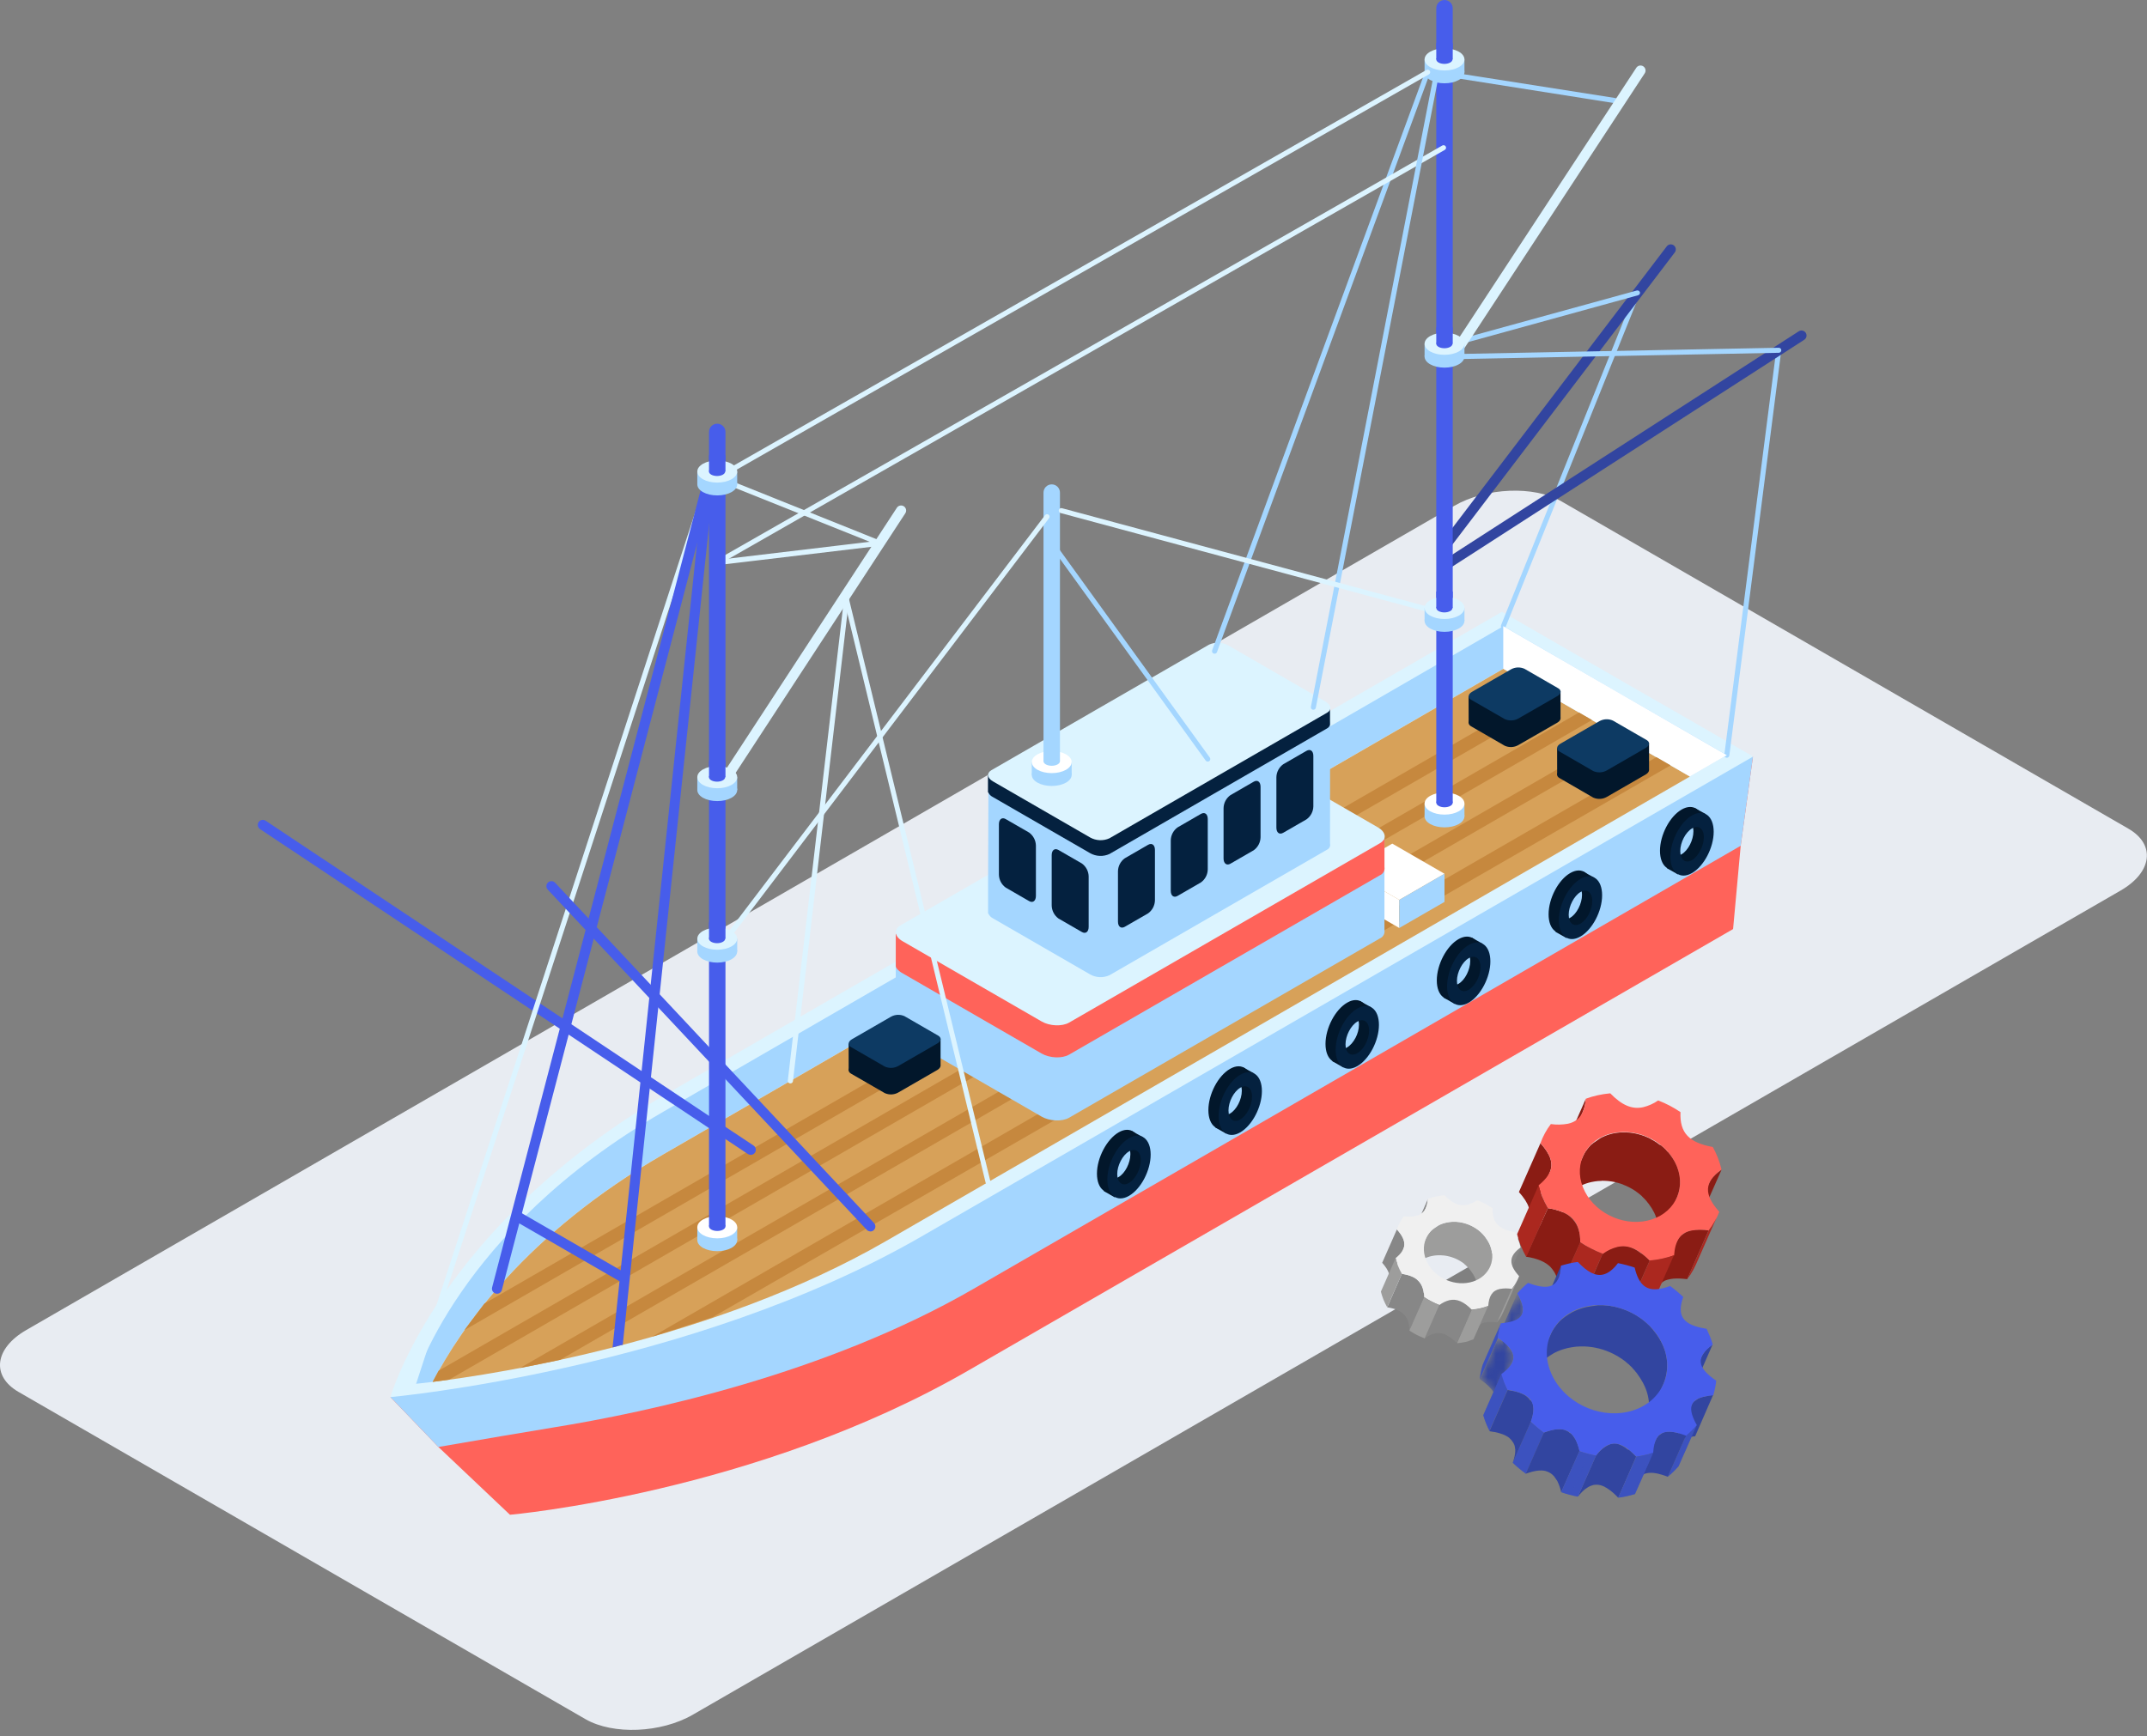 <?xml version="1.0" encoding="UTF-8"?> <svg xmlns="http://www.w3.org/2000/svg" width="272" height="220" viewBox="0 0 272 220" fill="none"><rect x="0" y="0" width="272" height="220" fill="#808080" stroke="none"/> <g clip-path="url(#clip0_5_273292)"> <path d="M74.18 217.863L2.349 176.391C-1.131 174.382 -0.694 170.868 3.328 168.549L184.238 64.1C188.256 61.777 194.34 61.527 197.82 63.536L269.636 105.009C273.117 107.018 272.68 110.528 268.662 112.851L87.763 217.3C83.744 219.619 77.679 219.873 74.18 217.863Z" fill="#E8ECF2"></path> <path d="M190.309 97.27L49.464 177.045L55.54 183.367L64.608 191.957C64.608 191.957 95.728 189.242 122.706 173.657L219.562 117.736L220.526 107.182L222.079 95.885L190.309 97.27Z" fill="#FF635A"></path> <path d="M123.341 163.324C143.198 151.862 205.274 115.984 220.526 107.182L222.079 95.885L190.309 97.282L49.464 177.045L55.54 183.367C60.6 182.493 67.013 181.395 69.989 180.914C82.037 178.972 104.612 174.139 123.341 163.324Z" fill="#A4D6FF"></path> <path d="M49.464 177.045C49.464 177.045 87.456 173.598 116.783 156.669L222.098 95.874L214.091 91.251L206.069 86.642L190.28 77.53L84.965 138.321C55.585 155.28 49.464 177.045 49.464 177.045Z" fill="#DCF4FF"></path> <path d="M218.767 96.023H218.726C218.685 96.018 218.645 96.005 218.608 95.984C218.572 95.964 218.54 95.936 218.514 95.903C218.489 95.87 218.47 95.832 218.459 95.792C218.448 95.752 218.445 95.71 218.45 95.668L225.034 44.34C225.036 44.296 225.047 44.253 225.067 44.213C225.086 44.173 225.114 44.138 225.148 44.109C225.182 44.081 225.222 44.06 225.264 44.047C225.307 44.035 225.352 44.031 225.396 44.037C225.44 44.042 225.482 44.057 225.52 44.08C225.558 44.103 225.591 44.134 225.617 44.17C225.642 44.206 225.66 44.247 225.669 44.291C225.678 44.334 225.678 44.379 225.669 44.423L219.085 95.743C219.075 95.82 219.037 95.891 218.979 95.943C218.92 95.994 218.845 96.023 218.767 96.023Z" fill="#A4D6FF"></path> <path d="M190.463 79.669C190.411 79.669 190.359 79.657 190.313 79.632C190.266 79.608 190.226 79.572 190.197 79.528C190.167 79.485 190.149 79.435 190.143 79.383C190.138 79.33 190.145 79.278 190.165 79.229L207.157 37.006C207.173 36.967 207.196 36.932 207.225 36.902C207.254 36.872 207.289 36.848 207.328 36.832C207.366 36.816 207.408 36.807 207.45 36.807C207.491 36.807 207.533 36.815 207.571 36.83C207.61 36.846 207.646 36.869 207.675 36.898C207.705 36.928 207.729 36.963 207.745 37.001C207.761 37.04 207.77 37.081 207.77 37.123C207.771 37.164 207.763 37.206 207.747 37.245L190.74 79.468C190.717 79.524 190.68 79.573 190.631 79.609C190.582 79.644 190.524 79.665 190.463 79.669Z" fill="#A4D6FF"></path> <path d="M84.006 146.291C105.987 133.593 190.441 84.752 190.441 84.752L204.502 92.871L211.635 96.979L214.088 98.395L218.764 95.691L211.635 91.583L204.502 87.475L190.463 79.348C190.463 79.348 106.006 128.197 84.028 140.887C57.845 156.004 52.393 175.39 52.393 175.39C52.393 175.39 53.267 175.312 54.828 175.118C58.383 168.239 66.621 156.329 84.006 146.291Z" fill="#A4D6FF"></path> <path d="M214.092 98.406L211.638 96.991L204.505 92.883L190.463 84.752C190.463 84.752 106.006 133.601 84.028 146.291C66.643 156.329 58.405 168.239 54.827 175.118C63.002 174.102 90.376 169.923 112.332 157.226C131.195 146.35 196.065 108.829 214.092 98.406Z" fill="#D7A159"></path> <path d="M190.444 79.348V84.752L214.092 98.406L218.767 95.702L190.444 79.348Z" fill="white"></path> <path d="M197.215 88.666L58.823 168.567L61.363 165.199L195.572 87.714L197.215 88.666Z" fill="#C6883E"></path> <path d="M206.541 94.048L70.965 172.324L65.882 173.359L204.898 93.099L206.541 94.048Z" fill="#C6883E"></path> <path d="M211.638 96.991L90.276 166.92L82.62 169.4L209.838 95.952L211.638 96.991Z" fill="#C6883E"></path> <path d="M201.685 91.243L56.889 174.841L54.805 175.118L55.566 173.706L200.038 90.294L201.685 91.243Z" fill="#C6883E"></path> <path d="M190.631 94.504L186.355 92.031C185.915 91.777 185.982 91.337 186.475 91.041L191.423 88.188C191.683 88.043 191.973 87.962 192.27 87.949C192.567 87.937 192.863 87.995 193.134 88.117L197.417 90.59C197.854 90.844 197.791 91.284 197.294 91.579L192.331 94.433C192.073 94.576 191.784 94.657 191.489 94.669C191.194 94.681 190.901 94.625 190.631 94.504Z" fill="#02172B"></path> <path d="M186.053 88.237L186.06 91.646L197.701 90.967V87.602L186.053 88.237Z" fill="#02172B"></path> <path d="M190.631 91.124L186.355 88.666C185.915 88.412 185.982 87.972 186.475 87.677L191.423 84.823C191.683 84.679 191.973 84.597 192.27 84.584C192.567 84.572 192.863 84.63 193.134 84.752L197.417 87.225C197.854 87.479 197.791 87.919 197.294 88.214L192.331 91.067C192.071 91.208 191.783 91.287 191.488 91.296C191.193 91.306 190.9 91.247 190.631 91.124Z" fill="#0D3A63"></path> <path d="M201.846 101.076L197.559 98.593C197.122 98.342 197.185 97.898 197.682 97.607L202.626 94.75C202.887 94.605 203.177 94.523 203.475 94.511C203.773 94.498 204.069 94.556 204.341 94.679L208.624 97.151C209.061 97.405 208.998 97.849 208.501 98.141L203.556 100.994C203.297 101.14 203.008 101.223 202.711 101.237C202.414 101.251 202.118 101.196 201.846 101.076Z" fill="#02172B"></path> <path d="M197.268 94.806L197.275 98.215L208.916 97.539V94.175L197.268 94.806Z" fill="#02172B"></path> <path d="M201.846 97.711L197.559 95.231C197.122 94.981 197.185 94.537 197.682 94.246L202.626 91.389C202.887 91.244 203.177 91.162 203.475 91.15C203.773 91.137 204.069 91.195 204.341 91.318L208.624 93.79C209.061 94.044 208.998 94.488 208.501 94.779L203.556 97.636C203.296 97.781 203.007 97.862 202.71 97.875C202.413 97.888 202.117 97.832 201.846 97.711Z" fill="#0D3A63"></path> <path d="M183.33 69.463C183.194 69.461 183.063 69.415 182.956 69.332C182.89 69.281 182.834 69.218 182.791 69.145C182.749 69.072 182.722 68.992 182.711 68.909C182.7 68.826 182.705 68.741 182.727 68.66C182.748 68.579 182.786 68.503 182.837 68.436L211.145 31.236C211.194 31.166 211.258 31.107 211.331 31.062C211.403 31.017 211.485 30.987 211.569 30.974C211.654 30.961 211.74 30.965 211.823 30.987C211.906 31.008 211.984 31.045 212.053 31.097C212.121 31.149 212.178 31.214 212.22 31.288C212.263 31.363 212.29 31.445 212.3 31.53C212.31 31.615 212.303 31.701 212.279 31.784C212.255 31.866 212.215 31.942 212.161 32.009L183.853 69.209C183.792 69.29 183.713 69.355 183.622 69.399C183.531 69.444 183.431 69.465 183.33 69.463Z" fill="#3245A0"></path> <path d="M183.33 72.111C183.192 72.111 183.057 72.067 182.946 71.984C182.835 71.902 182.754 71.786 182.715 71.653C182.675 71.52 182.68 71.379 182.729 71.249C182.777 71.119 182.866 71.009 182.983 70.934L227.883 41.984C228.026 41.892 228.199 41.861 228.365 41.897C228.531 41.933 228.675 42.034 228.767 42.176C228.858 42.319 228.889 42.492 228.853 42.658C228.817 42.823 228.717 42.968 228.574 43.059L183.674 72.01C183.571 72.076 183.452 72.111 183.33 72.111Z" fill="#3245A0"></path> <path d="M185.529 103.448C185.529 104.221 184.409 104.848 183.001 104.848C181.593 104.848 180.477 104.221 180.477 103.448C180.477 102.675 181.597 102.047 183.001 102.047C184.405 102.047 185.529 102.701 185.529 103.448Z" fill="#A4D6FF"></path> <path d="M185.529 101.831H180.477V103.459H185.529V101.831Z" fill="#A4D6FF"></path> <path d="M185.529 101.831C185.529 102.604 184.409 103.231 183.001 103.231C181.593 103.231 180.477 102.604 180.477 101.831C180.477 101.058 181.597 100.43 183.001 100.43C184.405 100.43 185.529 101.058 185.529 101.831Z" fill="white"></path> <path d="M184.044 101.711V1.042C184.044 0.766 183.934 0.501 183.739 0.305C183.543 0.11 183.278 0 183.002 0C182.726 0 182.461 0.11 182.265 0.305C182.07 0.501 181.96 0.766 181.96 1.042V101.711H184.044Z" fill="#475DEB"></path> <path d="M184.044 101.722C184.044 102.043 183.577 102.301 183.002 102.301C182.427 102.301 181.96 102.043 181.96 101.722C181.96 101.401 182.427 101.143 183.002 101.143C183.577 101.143 184.044 101.405 184.044 101.722Z" fill="#475DEB"></path> <path d="M177.273 114.035V117.598L170.651 113.777V110.215L177.273 114.035Z" fill="white"></path> <path d="M183.002 110.726L177.273 114.035L170.651 110.215L176.384 106.906L183.002 110.726Z" fill="white"></path> <path d="M177.272 114.035V117.598L183.001 114.293V110.726L177.272 114.035Z" fill="#A4D6FF"></path> <path d="M175.394 117.87V105.808L165.247 107.866L156.946 103.074C155.922 102.48 154.357 102.417 153.469 102.928L133.911 114.214L113.486 118.356V130.441C113.501 130.556 113.55 130.665 113.628 130.751C113.823 130.988 114.063 131.184 114.334 131.326L131.961 141.503C132.985 142.093 134.549 142.156 135.438 141.645L174.823 118.916C175.022 118.831 175.186 118.682 175.29 118.492C175.393 118.303 175.43 118.084 175.394 117.87Z" fill="#A4D6FF"></path> <path d="M175.394 106.357L113.486 118.356V122.445C113.501 122.561 113.55 122.669 113.628 122.755C113.823 122.992 114.063 123.188 114.334 123.33L131.961 133.507C132.985 134.097 134.549 134.164 135.438 133.649L174.823 110.917C175.022 110.832 175.186 110.682 175.29 110.493C175.393 110.303 175.43 110.084 175.394 109.871V106.357Z" fill="#FF635A"></path> <path d="M174.823 106.857L135.438 129.59C134.549 130.101 132.984 130.038 131.961 129.444L114.334 119.267C113.31 118.677 113.213 117.773 114.087 117.262L153.468 94.529C154.357 94.018 155.922 94.085 156.945 94.675L174.572 104.852C175.599 105.438 175.711 106.342 174.823 106.857Z" fill="#DCF4FF"></path> <path d="M168.511 91.291C168.485 91.391 168.438 91.485 168.374 91.566C168.309 91.647 168.229 91.714 168.137 91.762L140.565 107.679C140.179 107.853 139.758 107.934 139.336 107.917C138.913 107.899 138.5 107.783 138.13 107.578L125.773 100.46C125.524 100.333 125.328 100.123 125.22 99.866L125.179 111.944V115.772H125.22C125.33 116.027 125.525 116.235 125.773 116.362L138.115 123.487C138.485 123.693 138.898 123.809 139.321 123.826C139.744 123.844 140.165 123.762 140.55 123.588L168.123 107.675C168.267 107.609 168.384 107.494 168.452 107.351C168.52 107.207 168.536 107.045 168.496 106.891L168.511 91.291Z" fill="#A4D6FF"></path> <path d="M125.773 100.998L138.116 108.123C138.485 108.329 138.898 108.445 139.321 108.462C139.744 108.48 140.165 108.398 140.55 108.224L168.123 92.307C168.214 92.259 168.295 92.192 168.359 92.111C168.423 92.03 168.47 91.937 168.496 91.837V89.678L155.291 87.471C154.953 87.327 154.589 87.255 154.222 87.258C153.855 87.262 153.493 87.342 153.158 87.493L152.102 88.106L125.164 98.264V100.415H125.205C125.319 100.67 125.521 100.877 125.773 100.998Z" fill="#04213F"></path> <path d="M168.122 90.321L140.55 106.234C140.164 106.408 139.743 106.489 139.321 106.472C138.898 106.454 138.485 106.338 138.115 106.133L125.772 99.007C125.055 98.593 124.977 97.962 125.597 97.603L153.173 81.69C153.558 81.515 153.979 81.433 154.402 81.451C154.825 81.468 155.238 81.585 155.608 81.791L167.932 88.913C168.668 89.327 168.746 89.962 168.122 90.321Z" fill="#DCF4FF"></path> <path d="M130.374 114.188L127.416 112.481C127.153 112.293 126.938 112.045 126.787 111.759C126.637 111.472 126.556 111.154 126.55 110.831V104.452C126.55 103.817 126.942 103.522 127.416 103.799L130.374 105.505C130.636 105.695 130.85 105.942 131 106.229C131.15 106.515 131.231 106.833 131.237 107.156V113.531C131.237 114.17 130.848 114.465 130.374 114.188Z" fill="#04213F"></path> <path d="M137.059 118.106L134.101 116.399C133.839 116.209 133.624 115.961 133.475 115.674C133.325 115.386 133.244 115.068 133.238 114.745V108.37C133.238 107.735 133.612 107.44 134.101 107.716L137.059 109.423C137.321 109.612 137.536 109.859 137.686 110.146C137.836 110.432 137.916 110.75 137.921 111.073V117.452C137.925 118.087 137.537 118.386 137.059 118.106Z" fill="#04213F"></path> <path d="M149.189 113.531L152.143 111.824C152.406 111.636 152.622 111.389 152.773 111.102C152.923 110.816 153.004 110.497 153.009 110.174V103.795C153.009 103.16 152.636 102.865 152.143 103.141L149.189 104.848C148.926 105.037 148.71 105.284 148.56 105.571C148.409 105.857 148.328 106.175 148.322 106.499V112.877C148.322 113.531 148.711 113.807 149.189 113.531Z" fill="#04213F"></path> <path d="M142.496 117.448L145.454 115.742C145.717 115.552 145.931 115.303 146.081 115.016C146.23 114.729 146.311 114.411 146.317 114.087V107.709C146.317 107.077 145.943 106.782 145.454 107.055L142.496 108.765C142.234 108.954 142.019 109.202 141.869 109.488C141.719 109.775 141.639 110.093 141.634 110.416V116.795C141.634 117.43 142.022 117.721 142.496 117.448Z" fill="#04213F"></path> <path d="M162.566 105.535L165.524 103.829C165.786 103.64 166.001 103.392 166.151 103.106C166.301 102.819 166.381 102.501 166.386 102.178V95.799C166.386 95.164 166.013 94.873 165.524 95.146L162.566 96.852C162.304 97.042 162.09 97.29 161.94 97.576C161.79 97.862 161.709 98.18 161.703 98.503V104.882C161.707 105.517 162.08 105.812 162.566 105.535Z" fill="#04213F"></path> <path d="M155.877 109.453L158.835 107.746C159.097 107.557 159.311 107.309 159.461 107.023C159.611 106.736 159.692 106.419 159.698 106.096V99.713C159.698 99.078 159.324 98.783 158.835 99.06L155.877 100.766C155.614 100.955 155.399 101.202 155.248 101.489C155.098 101.776 155.017 102.093 155.011 102.417V108.796C155.011 109.423 155.403 109.726 155.877 109.453Z" fill="#04213F"></path> <path d="M213.042 102.589C211.529 103.463 210.301 105.808 210.301 107.817C210.301 109.826 211.529 110.764 213.042 109.89C214.554 109.016 215.787 106.671 215.787 104.661C215.787 102.652 214.558 101.715 213.042 102.589ZM213.042 108.254C212.213 108.732 211.548 108.224 211.548 107.115C211.548 106.006 212.224 104.717 213.042 104.239C213.86 103.761 214.536 104.269 214.536 105.36C214.536 106.45 213.875 107.772 213.042 108.254Z" fill="#02172B"></path> <path d="M216.03 103.601L216.089 103.16L214.741 102.413C214.741 102.413 212.724 103.235 211.824 104.964C210.924 106.693 211.197 110.028 211.197 110.028L212.586 110.82L212.527 109.554C212.527 109.554 211.869 107.182 212.695 105.681C213.52 104.18 216.03 103.601 216.03 103.601Z" fill="#02172B"></path> <path d="M215.615 104.519C215.615 104.519 215.018 106.861 214.346 107.899C213.673 108.937 213.154 109.811 213.154 109.811C213.154 109.811 214.682 110.185 215.511 108.941C216.05 108.026 216.393 107.008 216.519 105.953L215.615 104.519Z" fill="#02172B"></path> <path d="M214.364 103.332C212.848 104.206 211.623 106.551 211.623 108.56C211.623 110.569 212.848 111.507 214.364 110.633C215.88 109.759 217.105 107.41 217.105 105.404C217.105 103.399 215.858 102.458 214.364 103.332ZM214.364 108.993C213.531 109.475 212.87 108.964 212.87 107.854C212.87 106.745 213.543 105.461 214.364 104.979C215.186 104.497 215.858 105.009 215.858 106.099C215.858 107.19 215.178 108.515 214.364 108.993Z" fill="#04213F"></path> <path d="M198.93 110.636C197.413 111.51 196.188 113.856 196.188 115.865C196.188 117.874 197.413 118.811 198.93 117.938C200.446 117.064 201.671 114.715 201.671 112.709C201.671 110.704 200.442 109.763 198.93 110.636ZM198.93 116.298C198.097 116.78 197.436 116.268 197.436 115.159C197.436 114.05 198.108 112.765 198.93 112.283C199.751 111.802 200.423 112.313 200.423 113.404C200.423 114.494 199.759 115.82 198.93 116.298Z" fill="#02172B"></path> <path d="M201.913 111.664L201.973 111.223L200.629 110.476C200.629 110.476 198.612 111.301 197.708 113.031C196.804 114.76 197.081 118.095 197.081 118.095L198.474 118.886L198.41 117.617C198.41 117.617 197.753 115.245 198.578 113.748C199.404 112.25 201.913 111.664 201.913 111.664Z" fill="#02172B"></path> <path d="M201.503 112.567C201.503 112.567 200.902 114.909 200.229 115.947C199.557 116.985 199.038 117.859 199.038 117.859C199.038 117.859 200.569 118.233 201.395 116.989C201.934 116.074 202.277 115.056 202.403 114.001L201.503 112.567Z" fill="#02172B"></path> <path d="M200.228 111.376C198.735 112.254 197.487 114.599 197.487 116.604C197.487 118.61 198.716 119.551 200.228 118.677C201.741 117.803 202.97 115.458 202.97 113.449C202.97 111.44 201.745 110.502 200.228 111.376ZM200.228 117.041C199.399 117.519 198.735 117.012 198.735 115.921C198.735 114.831 199.411 113.523 200.228 113.045C201.046 112.567 201.722 113.075 201.722 114.184C201.722 115.294 201.061 116.56 200.228 117.041Z" fill="#04213F"></path> <path d="M184.768 119.017C183.255 119.891 182.026 122.236 182.026 124.245C182.026 126.254 183.255 127.192 184.768 126.318C186.28 125.444 187.509 123.095 187.509 121.09C187.509 119.084 186.284 118.143 184.768 119.017ZM184.768 124.678C183.938 125.16 183.274 124.649 183.274 123.539C183.274 122.43 183.95 121.146 184.768 120.664C185.585 120.182 186.261 120.694 186.261 121.784C186.261 122.875 185.608 124.2 184.768 124.678Z" fill="#02172B"></path> <path d="M187.756 120.029L187.816 119.588L186.468 118.823C186.468 118.823 184.451 119.648 183.547 121.373C182.643 123.099 182.92 126.438 182.92 126.438L184.313 127.233L184.253 125.963C184.253 125.963 183.596 123.592 184.421 122.094C185.246 120.597 187.756 120.029 187.756 120.029Z" fill="#02172B"></path> <path d="M187.341 120.948C187.341 120.948 186.743 123.286 186.071 124.328C185.399 125.369 184.88 126.24 184.88 126.24C184.88 126.24 186.407 126.613 187.233 125.369C187.774 124.455 188.119 123.437 188.245 122.382L187.341 120.948Z" fill="#02172B"></path> <path d="M186.071 119.756C184.555 120.63 183.33 122.979 183.33 124.985C183.33 126.99 184.555 127.931 186.071 127.057C187.587 126.184 188.812 123.838 188.812 121.829C188.812 119.82 187.584 118.883 186.071 119.756ZM186.071 125.422C185.238 125.9 184.577 125.392 184.577 124.301C184.577 123.211 185.25 121.904 186.071 121.426C186.893 120.948 187.565 121.456 187.565 122.565C187.565 123.674 186.9 124.94 186.071 125.422Z" fill="#04213F"></path> <path d="M170.67 127.061C169.153 127.939 167.925 130.284 167.925 132.29C167.925 134.295 169.153 135.236 170.67 134.362C172.186 133.489 173.411 131.143 173.411 129.134C173.411 127.125 172.164 126.187 170.67 127.061ZM170.67 132.727C169.837 133.205 169.176 132.697 169.176 131.606C169.176 130.516 169.852 129.209 170.67 128.731C171.488 128.253 172.164 128.761 172.164 129.87C172.164 130.979 171.484 132.245 170.67 132.727Z" fill="#02172B"></path> <path d="M173.657 128.096L173.717 127.651L172.373 126.904C172.373 126.904 170.352 127.726 169.452 129.455C168.552 131.184 168.802 134.485 168.802 134.485L170.192 135.281L170.132 134.011C170.132 134.011 169.475 131.64 170.3 130.142C171.125 128.645 173.657 128.096 173.657 128.096Z" fill="#02172B"></path> <path d="M173.225 128.992C173.225 128.992 172.627 131.334 171.955 132.376C171.283 133.418 170.764 134.288 170.764 134.288C170.764 134.288 172.295 134.661 173.12 133.414C173.659 132.499 174.003 131.481 174.129 130.426L173.225 128.992Z" fill="#02172B"></path> <path d="M171.955 127.805C170.443 128.678 169.214 131.024 169.214 133.033C169.214 135.042 170.443 135.979 171.955 135.106C173.468 134.232 174.696 131.886 174.696 129.877C174.696 127.868 173.471 126.931 171.955 127.805ZM171.955 133.466C171.122 133.948 170.461 133.436 170.461 132.346C170.461 131.255 171.133 129.948 171.955 129.466C172.777 128.985 173.449 129.496 173.449 130.605C173.449 131.715 172.788 132.988 171.955 133.466Z" fill="#04213F"></path> <path d="M155.829 135.453C154.313 136.327 153.088 138.672 153.088 140.681C153.088 142.691 154.313 143.628 155.829 142.754C157.345 141.88 158.57 139.535 158.57 137.526C158.57 135.516 157.342 134.579 155.829 135.453ZM155.829 141.115C154.996 141.596 154.335 141.085 154.335 139.994C154.335 138.904 155.007 137.597 155.829 137.119C156.651 136.641 157.323 137.145 157.323 138.239C157.323 139.333 156.658 140.637 155.829 141.115Z" fill="#02172B"></path> <path d="M158.813 136.465L158.873 136.024L157.528 135.277C157.528 135.277 155.511 136.099 154.608 137.828C153.704 139.557 153.98 142.892 153.98 142.892L155.358 143.669L155.295 142.403C155.295 142.403 154.638 140.031 155.463 138.53C156.288 137.029 158.813 136.465 158.813 136.465Z" fill="#02172B"></path> <path d="M158.402 137.384C158.402 137.384 157.801 139.725 157.129 140.763C156.457 141.802 155.938 142.675 155.938 142.675C155.938 142.675 157.469 143.049 158.294 141.805C158.833 140.89 159.177 139.873 159.302 138.818L158.402 137.384Z" fill="#02172B"></path> <path d="M157.128 136.196C155.615 137.07 154.387 139.415 154.387 141.425C154.387 143.434 155.615 144.375 157.128 143.497C158.64 142.62 159.869 140.278 159.869 138.269C159.869 136.26 158.644 135.322 157.128 136.196ZM157.128 141.858C156.299 142.339 155.634 141.828 155.634 140.719C155.634 139.61 156.31 138.325 157.128 137.843C157.946 137.361 158.622 137.873 158.622 138.963C158.622 140.054 157.972 141.376 157.128 141.858Z" fill="#04213F"></path> <path d="M141.712 143.501C140.218 144.375 138.971 146.72 138.971 148.729C138.971 150.738 140.199 151.68 141.712 150.806C143.224 149.932 144.453 147.583 144.453 145.577C144.453 143.572 143.228 142.627 141.712 143.501ZM141.712 149.162C140.879 149.644 140.218 149.133 140.218 148.023C140.218 146.914 140.89 145.63 141.712 145.148C142.533 144.666 143.206 145.178 143.206 146.268C143.206 147.359 142.545 148.684 141.712 149.162Z" fill="#02172B"></path> <path d="M144.699 144.528L144.759 144.087L143.411 143.34C143.411 143.34 141.394 144.166 140.49 145.891C139.587 147.616 139.863 150.955 139.863 150.955L141.256 151.751L141.196 150.481C141.196 150.481 140.539 148.109 141.364 146.612C142.19 145.114 144.699 144.528 144.699 144.528Z" fill="#02172B"></path> <path d="M144.285 145.432C144.285 145.432 143.684 147.769 143.016 148.811C142.347 149.853 141.824 150.724 141.824 150.724C141.824 150.724 143.352 151.097 144.177 149.85C144.719 148.935 145.064 147.918 145.189 146.862L144.285 145.432Z" fill="#02172B"></path> <path d="M143.034 144.24C141.518 145.114 140.289 147.459 140.289 149.469C140.289 151.478 141.518 152.415 143.034 151.541C144.55 150.667 145.775 148.322 145.775 146.313C145.775 144.304 144.528 143.366 143.034 144.24ZM143.034 149.906C142.201 150.384 141.54 149.876 141.54 148.785C141.54 147.695 142.212 146.388 143.034 145.91C143.856 145.432 144.528 145.94 144.528 147.03C144.528 148.121 143.844 149.424 143.034 149.906Z" fill="#04213F"></path> <path d="M112.089 138.523L107.806 136.05C107.369 135.796 107.432 135.356 107.929 135.061L112.873 132.204C113.134 132.059 113.424 131.977 113.722 131.965C114.02 131.952 114.316 132.01 114.588 132.133L118.867 134.605C119.308 134.859 119.241 135.3 118.744 135.595L113.8 138.448C113.541 138.594 113.251 138.677 112.953 138.69C112.656 138.703 112.36 138.646 112.089 138.523Z" fill="#02172B"></path> <path d="M107.511 132.256L107.518 135.666L119.159 134.986V131.621L107.511 132.256Z" fill="#02172B"></path> <path d="M112.089 135.158L107.806 132.686C107.369 132.432 107.432 131.991 107.929 131.7L112.873 128.843C113.134 128.698 113.424 128.616 113.722 128.604C114.02 128.591 114.316 128.649 114.588 128.772L118.867 131.244C119.308 131.498 119.241 131.942 118.744 132.234L113.8 135.087C113.54 135.232 113.25 135.315 112.953 135.327C112.656 135.339 112.36 135.281 112.089 135.158Z" fill="#0D3A63"></path> <path d="M65.808 153.572L65.17 154.678L78.825 162.562L79.463 161.456L65.808 153.572Z" fill="#475DEB"></path> <path d="M95.124 146.35C94.991 146.353 94.861 146.315 94.75 146.242L32.965 105.08C32.892 105.035 32.828 104.976 32.778 104.905C32.728 104.835 32.693 104.756 32.674 104.672C32.656 104.588 32.654 104.501 32.67 104.416C32.686 104.331 32.719 104.251 32.767 104.179C32.815 104.108 32.877 104.047 32.949 103.999C33.021 103.952 33.102 103.92 33.187 103.905C33.272 103.89 33.359 103.893 33.443 103.912C33.526 103.932 33.605 103.968 33.675 104.019L95.478 145.178C95.591 145.255 95.676 145.366 95.722 145.495C95.767 145.623 95.77 145.763 95.731 145.894C95.691 146.025 95.611 146.14 95.502 146.222C95.393 146.304 95.26 146.349 95.124 146.35Z" fill="#475DEB"></path> <path d="M90.866 100.979C90.742 100.98 90.621 100.943 90.519 100.874C90.448 100.829 90.387 100.771 90.339 100.702C90.291 100.633 90.258 100.555 90.24 100.473C90.223 100.391 90.222 100.306 90.238 100.224C90.254 100.141 90.285 100.063 90.332 99.993L113.621 64.347C113.713 64.204 113.859 64.105 114.025 64.07C114.191 64.035 114.364 64.067 114.506 64.16C114.648 64.252 114.747 64.398 114.782 64.564C114.817 64.73 114.785 64.903 114.692 65.045L91.4 100.691C91.342 100.78 91.263 100.853 91.169 100.903C91.076 100.953 90.972 100.979 90.866 100.979Z" fill="#DCF4FF"></path> <path d="M111.458 69.146C111.417 69.146 111.377 69.138 111.339 69.123L90.75 60.873C90.711 60.858 90.676 60.835 90.646 60.806C90.616 60.776 90.592 60.741 90.576 60.703C90.56 60.664 90.551 60.623 90.551 60.581C90.55 60.539 90.558 60.498 90.574 60.459C90.606 60.381 90.667 60.318 90.745 60.284C90.822 60.251 90.91 60.249 90.989 60.28L111.578 68.541C111.649 68.566 111.708 68.616 111.746 68.681C111.784 68.747 111.797 68.824 111.783 68.898C111.769 68.972 111.729 69.039 111.67 69.087C111.611 69.134 111.537 69.159 111.462 69.157L111.458 69.146Z" fill="#DCF4FF"></path> <path d="M90.866 71.599C90.782 71.604 90.699 71.576 90.636 71.519C90.573 71.463 90.535 71.385 90.53 71.3C90.525 71.216 90.554 71.134 90.61 71.07C90.666 71.007 90.744 70.969 90.829 70.964L111.421 68.511C111.463 68.505 111.505 68.509 111.546 68.52C111.586 68.531 111.624 68.55 111.657 68.577C111.69 68.603 111.718 68.635 111.738 68.672C111.758 68.709 111.771 68.749 111.776 68.791C111.783 68.834 111.782 68.878 111.771 68.921C111.761 68.963 111.742 69.003 111.716 69.038C111.69 69.073 111.657 69.102 111.619 69.124C111.581 69.146 111.539 69.159 111.496 69.164L90.903 71.618L90.866 71.599Z" fill="#DCF4FF"></path> <path d="M125.179 150.13C125.108 150.13 125.038 150.106 124.982 150.062C124.926 150.018 124.886 149.956 124.869 149.887L106.943 76.036C106.926 75.955 106.941 75.871 106.985 75.802C107.029 75.732 107.099 75.682 107.179 75.662C107.259 75.648 107.342 75.665 107.411 75.708C107.48 75.751 107.53 75.819 107.552 75.898L125.482 149.756C125.498 149.837 125.482 149.92 125.438 149.99C125.395 150.059 125.326 150.109 125.246 150.13H125.179Z" fill="#DCF4FF"></path> <path d="M100.131 137.294H100.086C100.044 137.289 100.004 137.277 99.967 137.256C99.93 137.236 99.898 137.208 99.872 137.175C99.846 137.142 99.827 137.104 99.815 137.064C99.804 137.023 99.801 136.981 99.806 136.939L107.018 75.091C107.029 75.007 107.072 74.931 107.138 74.878C107.204 74.825 107.288 74.8 107.372 74.807C107.456 74.817 107.533 74.861 107.585 74.927C107.638 74.993 107.662 75.078 107.652 75.162L100.46 137.01C100.45 137.09 100.411 137.164 100.351 137.216C100.29 137.269 100.211 137.296 100.131 137.294Z" fill="#DCF4FF"></path> <path d="M204.605 13.071H204.553L183.994 9.826C183.911 9.813 183.836 9.767 183.785 9.699C183.735 9.63 183.714 9.545 183.727 9.461C183.74 9.378 183.786 9.303 183.854 9.252C183.922 9.202 184.008 9.182 184.091 9.194L204.654 12.425C204.73 12.441 204.798 12.484 204.845 12.546C204.891 12.609 204.914 12.686 204.908 12.764C204.902 12.841 204.868 12.914 204.812 12.968C204.757 13.023 204.683 13.055 204.605 13.06V13.071Z" fill="#A4D6FF"></path> <path d="M185.529 9.157C185.529 9.93 184.409 10.557 183.001 10.557C181.593 10.557 180.477 9.93 180.477 9.157C180.477 8.384 181.597 7.757 183.001 7.757C184.405 7.757 185.529 8.384 185.529 9.157Z" fill="#A4D6FF"></path> <path d="M185.529 7.529H180.477V9.157H185.529V7.529Z" fill="#A4D6FF"></path> <path d="M185.529 7.529C185.529 8.302 184.409 8.929 183.001 8.929C181.593 8.929 180.477 8.302 180.477 7.529C180.477 6.756 181.597 6.128 183.001 6.128C184.405 6.128 185.529 6.756 185.529 7.529Z" fill="#DCF4FF"></path> <path d="M182.987 8.096C183.554 8.096 184.014 7.842 184.014 7.529C184.014 7.215 183.554 6.961 182.987 6.961C182.42 6.961 181.96 7.215 181.96 7.529C181.96 7.842 182.42 8.096 182.987 8.096Z" fill="#475DEB"></path> <path d="M184.044 5.445H181.96V7.529H184.044V5.445Z" fill="#475DEB"></path> <path d="M153.864 82.84C153.827 82.84 153.79 82.832 153.756 82.818C153.716 82.803 153.68 82.782 153.648 82.753C153.617 82.725 153.592 82.69 153.574 82.652C153.557 82.614 153.547 82.573 153.545 82.53C153.544 82.488 153.55 82.446 153.565 82.407L180.559 9.049C180.592 8.975 180.653 8.917 180.727 8.886C180.802 8.855 180.885 8.853 180.961 8.881C181.037 8.909 181.1 8.964 181.137 9.036C181.173 9.108 181.182 9.191 181.16 9.269L154.178 82.631C154.155 82.695 154.112 82.749 154.055 82.787C153.999 82.825 153.932 82.843 153.864 82.84Z" fill="#A4D6FF"></path> <path d="M90.866 60.873C90.81 60.874 90.754 60.859 90.706 60.831C90.657 60.803 90.617 60.762 90.59 60.713C90.548 60.639 90.537 60.551 90.559 60.47C90.582 60.388 90.635 60.318 90.709 60.276L180.712 8.869C180.749 8.849 180.789 8.835 180.83 8.83C180.872 8.824 180.914 8.827 180.954 8.838C180.995 8.849 181.032 8.868 181.066 8.893C181.099 8.919 181.127 8.951 181.147 8.987C181.168 9.023 181.182 9.063 181.187 9.105C181.192 9.146 181.19 9.189 181.179 9.229C181.168 9.269 181.149 9.307 181.123 9.34C181.098 9.374 181.066 9.401 181.03 9.422L91.027 60.832C90.977 60.858 90.922 60.872 90.866 60.873Z" fill="#DCF4FF"></path> <path d="M90.866 71.599C90.81 71.6 90.754 71.585 90.706 71.557C90.657 71.528 90.617 71.488 90.59 71.439C90.548 71.365 90.537 71.277 90.559 71.195C90.582 71.114 90.635 71.044 90.709 71.001L182.721 18.441C182.795 18.399 182.883 18.388 182.965 18.411C183.047 18.433 183.116 18.487 183.158 18.561C183.18 18.597 183.193 18.637 183.199 18.678C183.204 18.72 183.201 18.762 183.19 18.802C183.179 18.843 183.16 18.881 183.134 18.913C183.108 18.946 183.076 18.974 183.039 18.994L91.027 71.558C90.978 71.585 90.922 71.6 90.866 71.599Z" fill="#DCF4FF"></path> <path d="M93.394 157.151C93.394 157.927 92.273 158.555 90.865 158.555C89.457 158.555 88.341 157.927 88.341 157.151C88.341 156.374 89.461 155.75 90.865 155.75C92.27 155.75 93.394 156.378 93.394 157.151Z" fill="#A4D6FF"></path> <path d="M93.394 155.522H88.341V157.151H93.394V155.522Z" fill="#A4D6FF"></path> <path d="M93.394 155.523C93.394 156.299 92.273 156.927 90.865 156.927C89.457 156.927 88.341 156.299 88.341 155.523C88.341 154.746 89.461 154.122 90.865 154.122C92.27 154.122 93.394 154.749 93.394 155.523Z" fill="white"></path> <path d="M91.908 155.403V54.734C91.908 54.458 91.798 54.193 91.603 53.997C91.407 53.802 91.142 53.692 90.866 53.692C90.59 53.692 90.325 53.802 90.129 53.997C89.934 54.193 89.824 54.458 89.824 54.734V155.403H91.908Z" fill="#475DEB"></path> <path d="M91.908 155.418C91.908 155.735 91.441 155.993 90.866 155.993C90.291 155.993 89.824 155.735 89.824 155.418C89.824 155.101 90.291 154.839 90.866 154.839C91.441 154.839 91.908 155.097 91.908 155.418Z" fill="#475DEB"></path> <path d="M52.37 175.712C52.32 175.71 52.271 175.696 52.227 175.673C52.182 175.649 52.144 175.615 52.115 175.575C52.086 175.534 52.067 175.487 52.058 175.438C52.05 175.388 52.053 175.338 52.067 175.29L89.521 60.466C89.531 60.423 89.55 60.383 89.577 60.347C89.604 60.312 89.638 60.282 89.676 60.26C89.715 60.238 89.758 60.225 89.802 60.22C89.846 60.216 89.891 60.221 89.933 60.234C89.976 60.248 90.014 60.271 90.048 60.3C90.081 60.33 90.108 60.366 90.126 60.406C90.144 60.447 90.154 60.49 90.155 60.535C90.156 60.579 90.147 60.623 90.13 60.664L52.676 175.491C52.654 175.555 52.613 175.611 52.558 175.65C52.503 175.69 52.437 175.711 52.37 175.712Z" fill="#DCF4FF"></path> <path d="M62.961 163.948C62.907 163.948 62.853 163.94 62.801 163.925C62.72 163.904 62.644 163.868 62.577 163.817C62.51 163.767 62.454 163.704 62.411 163.632C62.369 163.559 62.342 163.48 62.33 163.397C62.319 163.314 62.324 163.229 62.345 163.148L89.208 60.403C89.251 60.239 89.358 60.099 89.504 60.013C89.65 59.928 89.825 59.904 89.989 59.947C90.152 59.99 90.293 60.097 90.378 60.243C90.463 60.389 90.487 60.564 90.444 60.728L63.581 163.47C63.545 163.606 63.465 163.727 63.353 163.814C63.24 163.9 63.103 163.947 62.961 163.948Z" fill="#475DEB"></path> <path d="M77.605 170.756L89.182 60.5C89.188 60.414 89.21 60.331 89.249 60.255C89.288 60.178 89.342 60.11 89.407 60.055C89.473 60 89.549 59.958 89.631 59.933C89.713 59.908 89.799 59.899 89.884 59.908C89.969 59.917 90.052 59.943 90.127 59.984C90.202 60.026 90.268 60.082 90.321 60.149C90.374 60.217 90.413 60.294 90.435 60.377C90.458 60.459 90.463 60.546 90.451 60.631L78.897 170.427C78.538 170.479 78.053 170.644 77.605 170.756Z" fill="#475DEB"></path> <path d="M93.394 61.381C93.394 62.154 92.273 62.782 90.865 62.782C89.457 62.782 88.341 62.154 88.341 61.381C88.341 60.608 89.461 59.977 90.865 59.977C92.27 59.977 93.394 60.605 93.394 61.381Z" fill="#A4D6FF"></path> <path d="M93.394 59.753H88.341V61.381H93.394V59.753Z" fill="#A4D6FF"></path> <path d="M93.394 59.753C93.394 60.526 92.273 61.154 90.865 61.154C89.457 61.154 88.341 60.526 88.341 59.753C88.341 58.98 89.461 58.349 90.865 58.349C92.27 58.349 93.394 58.976 93.394 59.753Z" fill="#DCF4FF"></path> <path d="M91.87 59.753C91.87 60.067 91.411 60.321 90.843 60.321C90.276 60.321 89.816 60.067 89.816 59.753C89.816 59.439 90.276 59.182 90.843 59.182C91.411 59.182 91.87 59.436 91.87 59.753Z" fill="#475DEB"></path> <path d="M91.908 57.669H89.824V59.753H91.908V57.669Z" fill="#475DEB"></path> <path d="M93.394 100.113C93.394 100.889 92.273 101.517 90.865 101.517C89.457 101.517 88.341 100.889 88.341 100.113C88.341 99.336 89.461 98.712 90.865 98.712C92.27 98.712 93.394 99.34 93.394 100.113Z" fill="#A4D6FF"></path> <path d="M93.394 98.484H88.341V100.113H93.394V98.484Z" fill="#A4D6FF"></path> <path d="M93.394 98.484C93.394 99.261 92.273 99.889 90.865 99.889C89.457 99.889 88.341 99.261 88.341 98.484C88.341 97.708 89.461 97.084 90.865 97.084C92.27 97.084 93.394 97.711 93.394 98.484Z" fill="#DCF4FF"></path> <path d="M91.87 98.484C91.87 98.802 91.411 99.056 90.843 99.056C90.276 99.056 89.816 98.802 89.816 98.484C89.816 98.167 90.276 97.917 90.843 97.917C91.411 97.917 91.87 98.171 91.87 98.484Z" fill="#475DEB"></path> <path d="M91.908 96.404H89.824V98.488H91.908V96.404Z" fill="#475DEB"></path> <path d="M110.264 156.045C110.176 156.045 110.089 156.026 110.009 155.991C109.929 155.956 109.856 155.904 109.797 155.84L69.374 112.717C69.266 112.592 69.211 112.43 69.22 112.265C69.229 112.1 69.301 111.945 69.422 111.833C69.543 111.72 69.702 111.659 69.868 111.661C70.033 111.664 70.19 111.73 70.307 111.847L110.73 154.985C110.815 155.076 110.872 155.19 110.893 155.313C110.914 155.436 110.899 155.562 110.849 155.677C110.8 155.791 110.718 155.889 110.614 155.957C110.51 156.026 110.388 156.063 110.264 156.064V156.045Z" fill="#475DEB"></path> <path d="M166.39 89.943H166.327C166.245 89.926 166.172 89.877 166.126 89.808C166.079 89.738 166.061 89.653 166.077 89.57L181.646 9.433C181.669 9.357 181.72 9.292 181.788 9.25C181.856 9.209 181.937 9.195 182.016 9.21C182.094 9.226 182.164 9.27 182.212 9.334C182.259 9.398 182.281 9.477 182.274 9.557L166.7 89.686C166.687 89.758 166.649 89.824 166.592 89.871C166.536 89.918 166.464 89.944 166.39 89.943Z" fill="#A4D6FF"></path> <path d="M184.043 45.509C183.965 45.501 183.892 45.464 183.839 45.405C183.786 45.346 183.757 45.269 183.757 45.19C183.757 45.111 183.786 45.035 183.839 44.975C183.892 44.917 183.965 44.879 184.043 44.871L225.344 44.068C225.386 44.066 225.428 44.073 225.468 44.088C225.507 44.103 225.543 44.126 225.573 44.156C225.603 44.185 225.628 44.22 225.644 44.259C225.661 44.298 225.669 44.339 225.669 44.382C225.67 44.423 225.663 44.465 225.648 44.504C225.633 44.542 225.61 44.578 225.581 44.608C225.553 44.638 225.518 44.663 225.48 44.679C225.442 44.696 225.401 44.706 225.359 44.706L184.051 45.521L184.043 45.509Z" fill="#A4D6FF"></path> <path d="M184.043 43.881C183.974 43.881 183.906 43.859 183.851 43.817C183.796 43.775 183.755 43.716 183.737 43.65C183.714 43.568 183.724 43.48 183.765 43.406C183.806 43.332 183.875 43.277 183.957 43.254L207.365 36.815C207.447 36.794 207.535 36.806 207.608 36.848C207.682 36.89 207.737 36.958 207.761 37.039C207.778 37.118 207.764 37.201 207.722 37.27C207.681 37.339 207.615 37.39 207.537 37.413L184.114 43.87L184.043 43.881Z" fill="#A4D6FF"></path> <path d="M184.043 45.831C183.928 45.831 183.815 45.8 183.716 45.741C183.617 45.682 183.536 45.597 183.481 45.495C183.426 45.394 183.4 45.279 183.405 45.164C183.41 45.049 183.446 44.937 183.509 44.841L207.299 8.59C207.345 8.519 207.404 8.459 207.474 8.412C207.543 8.365 207.621 8.332 207.703 8.315C207.785 8.298 207.87 8.297 207.953 8.313C208.035 8.329 208.114 8.36 208.184 8.407C208.254 8.453 208.314 8.512 208.361 8.582C208.409 8.651 208.442 8.729 208.459 8.811C208.476 8.893 208.476 8.978 208.46 9.061C208.445 9.143 208.413 9.222 208.367 9.292L184.578 45.562C184.517 45.647 184.437 45.716 184.344 45.763C184.251 45.81 184.148 45.833 184.043 45.831Z" fill="#DCF4FF"></path> <path d="M185.529 45.188C185.529 45.961 184.409 46.589 183.001 46.589C181.593 46.589 180.477 45.961 180.477 45.188C180.477 44.415 181.597 43.788 183.001 43.788C184.405 43.788 185.529 44.419 185.529 45.188Z" fill="#A4D6FF"></path> <path d="M185.529 43.564H180.477V45.192H185.529V43.564Z" fill="#A4D6FF"></path> <path d="M185.529 43.564C185.529 44.337 184.409 44.964 183.001 44.964C181.593 44.964 180.477 44.337 180.477 43.564C180.477 42.791 181.597 42.16 183.001 42.16C184.405 42.16 185.529 42.787 185.529 43.564Z" fill="#DCF4FF"></path> <path d="M182.987 44.131C183.554 44.131 184.014 43.877 184.014 43.564C184.014 43.25 183.554 42.996 182.987 42.996C182.42 42.996 181.96 43.25 181.96 43.564C181.96 43.877 182.42 44.131 182.987 44.131Z" fill="#475DEB"></path> <path d="M184.044 41.48H181.96V43.564H184.044V41.48Z" fill="#475DEB"></path> <path d="M133.242 99.601C134.637 99.601 135.767 98.974 135.767 98.201C135.767 97.427 134.637 96.8 133.242 96.8C131.848 96.8 130.718 97.427 130.718 98.201C130.718 98.974 131.848 99.601 133.242 99.601Z" fill="#A4D6FF"></path> <path d="M135.767 96.572H130.714V98.201H135.767V96.572Z" fill="#A4D6FF"></path> <path d="M133.242 97.973C134.637 97.973 135.767 97.346 135.767 96.572C135.767 95.799 134.637 95.172 133.242 95.172C131.848 95.172 130.718 95.799 130.718 96.572C130.718 97.346 131.848 97.973 133.242 97.973Z" fill="white"></path> <path d="M134.284 96.453V62.423C134.284 62.147 134.174 61.882 133.979 61.687C133.784 61.491 133.518 61.381 133.242 61.381C132.966 61.381 132.701 61.491 132.505 61.687C132.31 61.882 132.2 62.147 132.2 62.423V96.453H134.284Z" fill="#A4D6FF"></path> <path d="M134.284 96.468C134.284 96.785 133.817 97.043 133.242 97.043C132.667 97.043 132.2 96.785 132.2 96.468C132.2 96.15 132.667 95.889 133.242 95.889C133.817 95.889 134.284 96.147 134.284 96.468Z" fill="#A4D6FF"></path> <path d="M90.851 120.802C90.791 120.803 90.732 120.786 90.682 120.755C90.631 120.724 90.59 120.679 90.563 120.626C90.537 120.572 90.526 120.513 90.532 120.453C90.538 120.394 90.56 120.338 90.597 120.29L132.424 65.25C132.478 65.197 132.55 65.165 132.625 65.16C132.701 65.154 132.776 65.176 132.838 65.221C132.899 65.266 132.942 65.331 132.96 65.404C132.978 65.478 132.969 65.556 132.935 65.624L91.123 120.679C91.091 120.72 91.05 120.753 91.002 120.775C90.955 120.796 90.903 120.806 90.851 120.802Z" fill="#DCF4FF"></path> <path d="M182.027 77.832C182 77.836 181.972 77.836 181.945 77.832L134.367 65.015C134.326 65.004 134.288 64.986 134.255 64.96C134.222 64.935 134.194 64.903 134.173 64.867C134.152 64.831 134.138 64.791 134.133 64.749C134.127 64.707 134.13 64.665 134.141 64.625C134.151 64.584 134.17 64.546 134.196 64.513C134.221 64.48 134.253 64.452 134.289 64.431C134.325 64.41 134.365 64.397 134.407 64.391C134.448 64.385 134.49 64.388 134.531 64.399L182.109 77.216C182.187 77.233 182.256 77.278 182.302 77.343C182.348 77.409 182.368 77.489 182.357 77.568C182.347 77.647 182.307 77.719 182.246 77.77C182.185 77.821 182.107 77.847 182.027 77.843V77.832Z" fill="#DCF4FF"></path> <path d="M90.865 121.986C92.26 121.986 93.39 121.359 93.39 120.586C93.39 119.812 92.26 119.185 90.865 119.185C89.471 119.185 88.341 119.812 88.341 120.586C88.341 121.359 89.471 121.986 90.865 121.986Z" fill="#A4D6FF"></path> <path d="M93.394 118.954H88.341V120.582H93.394V118.954Z" fill="#A4D6FF"></path> <path d="M90.865 120.354C92.26 120.354 93.39 119.727 93.39 118.954C93.39 118.18 92.26 117.553 90.865 117.553C89.471 117.553 88.341 118.18 88.341 118.954C88.341 119.727 89.471 120.354 90.865 120.354Z" fill="#DCF4FF"></path> <path d="M91.87 118.954C91.87 119.271 91.411 119.525 90.843 119.525C90.276 119.525 89.816 119.271 89.816 118.954C89.816 118.636 90.276 118.386 90.843 118.386C91.411 118.386 91.87 118.64 91.87 118.954Z" fill="#475DEB"></path> <path d="M91.908 116.873H89.824V118.957H91.908V116.873Z" fill="#475DEB"></path> <path d="M185.529 78.669C185.529 79.442 184.409 80.069 183.001 80.069C181.593 80.069 180.477 79.442 180.477 78.669C180.477 77.896 181.597 77.268 183.001 77.268C184.405 77.268 185.529 77.896 185.529 78.669Z" fill="#A4D6FF"></path> <path d="M185.529 77.04H180.477V78.669H185.529V77.04Z" fill="#A4D6FF"></path> <path d="M185.529 77.04C185.529 77.814 184.409 78.441 183.001 78.441C181.593 78.441 180.477 77.814 180.477 77.04C180.477 76.267 181.597 75.636 183.001 75.636C184.405 75.636 185.529 76.267 185.529 77.04Z" fill="#DCF4FF"></path> <path d="M182.987 77.608C183.554 77.608 184.014 77.354 184.014 77.04C184.014 76.727 183.554 76.473 182.987 76.473C182.42 76.473 181.96 76.727 181.96 77.04C181.96 77.354 182.42 77.608 182.987 77.608Z" fill="#475DEB"></path> <path d="M184.044 74.957H181.96V77.04H184.044V74.957Z" fill="#475DEB"></path> <path d="M153.009 96.513C152.959 96.512 152.909 96.5 152.863 96.478C152.818 96.455 152.778 96.422 152.748 96.382L132.981 69.015C132.951 68.981 132.929 68.942 132.916 68.899C132.903 68.856 132.898 68.811 132.903 68.767C132.909 68.722 132.923 68.68 132.946 68.641C132.968 68.602 132.999 68.569 133.035 68.543C133.071 68.517 133.113 68.499 133.156 68.489C133.2 68.48 133.245 68.48 133.289 68.489C133.333 68.499 133.374 68.517 133.411 68.543C133.447 68.569 133.477 68.603 133.5 68.641L153.271 96.008C153.304 96.056 153.323 96.113 153.327 96.171C153.331 96.229 153.319 96.287 153.292 96.339C153.265 96.391 153.224 96.435 153.175 96.465C153.125 96.496 153.068 96.512 153.009 96.513Z" fill="#A4D6FF"></path> <g clip-path="url(#clip1_5_273292)"> <path d="M196.347 148.541L193.615 154.731C194.103 153.631 193.704 152.483 192.429 151.059L195.158 144.87C196.436 146.292 196.83 147.439 196.347 148.541Z" fill="#8A1C14"></path> <path d="M215.178 155.819C215.298 155.82 215.42 155.819 215.547 155.824L215.593 155.828C215.703 155.832 215.815 155.839 215.93 155.851L216.039 155.859C216.176 155.873 216.317 155.887 216.467 155.903L213.746 162.098C213.601 162.078 213.465 162.065 213.32 162.057L213.207 162.047L212.872 162.023L212.807 162.02C212.68 162.015 212.561 162.014 212.438 162.015L212.353 162.018C212.256 162.021 212.159 162.024 212.065 162.033L211.993 162.038L211.806 162.06L211.729 162.069C211.644 162.084 211.558 162.098 211.48 162.117C211.401 162.135 211.317 162.157 211.237 162.18L211.102 162.221L210.963 162.273L210.823 162.341L210.707 162.42L210.581 162.507L210.47 162.583C210.426 162.61 210.383 162.639 210.343 162.67C210.305 162.696 210.267 162.722 210.243 162.763L210.164 162.849L210.041 162.989L209.972 163.084L209.873 163.235L209.832 163.303C209.789 163.384 209.745 163.466 209.708 163.551L212.441 157.344C212.48 157.257 212.522 157.173 212.565 157.096L212.608 157.027L212.66 156.94L212.704 156.877L212.774 156.782L212.879 156.658L212.955 156.578C212.967 156.568 212.98 156.559 212.993 156.552L213.069 156.5L213.193 156.415L213.306 156.337C213.347 156.306 213.389 156.276 213.433 156.25L213.546 156.172L213.691 156.105L213.828 156.051L213.984 155.999C214.004 155.991 214.025 155.985 214.046 155.98C214.105 155.962 214.165 155.947 214.226 155.936C214.308 155.916 214.391 155.9 214.475 155.888L214.562 155.876L214.738 155.855L214.757 155.842L214.811 155.84C214.902 155.834 214.997 155.828 215.092 155.827L215.178 155.819Z" fill="#8A1C14"></path> <path d="M197.398 162.708L197.389 162.643C197.373 162.527 197.354 162.413 197.323 162.291L197.317 162.248C197.289 162.132 197.26 162.021 197.226 161.913C197.221 161.889 197.214 161.866 197.206 161.843C197.172 161.736 197.132 161.631 197.086 161.529C197.08 161.518 197.073 161.508 197.065 161.499C197.024 161.405 196.979 161.316 196.932 161.23C196.921 161.213 196.91 161.197 196.898 161.181C196.843 161.087 196.781 160.997 196.713 160.911C196.702 160.892 196.69 160.874 196.676 160.857C196.612 160.768 196.542 160.684 196.467 160.604C196.407 160.518 196.313 160.455 196.225 160.373L196.171 160.33C196.09 160.263 196.005 160.198 195.916 160.136C195.894 160.122 195.872 160.11 195.85 160.098C195.774 160.047 195.694 159.999 195.611 159.953L195.529 159.909C195.424 159.854 195.318 159.804 195.205 159.755C195.184 159.747 195.164 159.739 195.144 159.729C195.05 159.69 194.948 159.653 194.849 159.618L194.72 159.575C194.618 159.542 194.513 159.511 194.406 159.481L194.31 159.452C194.209 159.426 194.102 159.403 193.994 159.379C193.886 159.354 193.888 159.352 193.834 159.342C193.668 159.309 193.495 159.276 193.319 159.251L196.107 153.097C196.285 153.125 196.454 153.157 196.621 153.192L196.784 153.228C196.879 153.25 196.981 153.271 197.073 153.295L197.084 153.312L197.178 153.338C197.29 153.369 197.395 153.4 197.497 153.433L197.621 153.475L197.736 153.515C197.8 153.539 197.861 153.564 197.922 153.59L197.977 153.612C198.073 153.653 198.164 153.694 198.255 153.739C198.255 153.739 198.273 153.766 198.306 153.767L198.383 153.81C198.468 153.859 198.549 153.907 198.627 153.956L198.688 153.994C198.688 153.994 198.701 154.013 198.708 154.023C198.788 154.077 198.864 154.134 198.938 154.196C198.949 154.212 198.962 154.231 198.973 154.247C199.058 154.319 199.139 154.396 199.215 154.478C199.29 154.557 199.361 154.641 199.427 154.729C199.438 154.746 199.451 154.764 199.462 154.781C199.521 154.867 199.579 154.951 199.647 155.051C199.658 155.067 199.67 155.083 199.681 155.099C199.736 155.18 199.773 155.274 199.817 155.367C199.817 155.367 199.83 155.386 199.837 155.397C199.879 155.499 199.919 155.603 199.955 155.713L199.978 155.781C200.009 155.89 200.042 156.002 200.066 156.117C200.066 156.117 200.082 156.142 200.09 156.152C200.114 156.263 200.133 156.377 200.147 156.49L200.158 156.558C200.174 156.686 200.186 156.813 200.189 156.934C200.191 156.965 200.19 156.993 200.194 157.022C200.201 157.16 200.206 157.299 200.207 157.446L197.455 163.606C197.454 163.46 197.449 163.32 197.442 163.182C197.427 163.161 197.441 163.123 197.437 163.094C197.429 162.961 197.417 162.834 197.398 162.708Z" fill="#8A1C14"></path> <path d="M208.112 158.941C208.176 158.988 208.235 159.039 208.298 159.091L208.408 159.182C208.473 159.241 208.542 159.301 208.608 159.363L208.704 159.451C208.803 159.543 208.905 159.639 209.003 159.742L206.274 165.931C206.173 165.83 206.071 165.733 205.975 165.64L205.879 165.551C205.81 165.491 205.744 165.43 205.679 165.375L205.567 165.281C205.506 165.228 205.444 165.178 205.385 165.132C205.325 165.086 205.309 165.073 205.272 165.043C205.235 165.012 205.15 164.952 205.089 164.91C205.029 164.868 205.019 164.859 204.983 164.836C204.947 164.813 204.845 164.744 204.775 164.701C204.76 164.679 204.725 164.668 204.701 164.656C204.606 164.599 204.514 164.546 204.419 164.5C204.415 164.492 204.409 164.483 204.403 164.476C204.288 164.417 204.17 164.365 204.05 164.321L203.982 164.292C203.878 164.256 203.776 164.223 203.673 164.194L203.617 164.181C203.536 164.162 203.456 164.145 203.376 164.132L203.285 164.12C203.209 164.108 203.132 164.101 203.055 164.098L202.979 164.091C202.863 164.088 202.747 164.091 202.631 164.099L202.562 164.107C202.434 164.119 202.307 164.139 202.181 164.166C202.069 164.192 201.957 164.223 201.848 164.26L201.673 164.316C201.581 164.351 201.492 164.389 201.402 164.431L201.232 164.508C201.14 164.571 201.031 164.614 200.942 164.663L200.804 164.758C200.658 164.858 200.51 164.959 200.351 165.069L203.03 158.883C203.186 158.775 203.338 158.672 203.483 158.572L203.621 158.477C203.718 158.411 203.824 158.362 203.911 158.322C203.967 158.292 204.025 158.266 204.084 158.243C204.173 158.2 204.263 158.163 204.352 158.131L204.528 158.069L204.676 158.019C204.743 158.001 204.808 157.985 204.871 157.973C204.996 157.946 205.122 157.925 205.25 157.911C205.264 157.911 205.279 157.909 205.293 157.905L205.315 157.891C205.43 157.883 205.545 157.88 205.66 157.884L205.676 157.873C205.695 157.873 205.713 157.875 205.731 157.879C205.809 157.881 205.882 157.89 205.959 157.897L206.011 157.905L206.052 157.912C206.132 157.925 206.212 157.942 206.288 157.961L206.336 157.972C206.439 157.999 206.54 158.031 206.64 158.069L206.653 158.088C206.667 158.095 206.682 158.1 206.697 158.105C206.813 158.153 206.929 158.2 207.047 158.262C207.052 158.268 207.056 158.275 207.06 158.281C207.152 158.329 207.246 158.38 207.342 158.437L207.407 158.48C207.479 158.522 207.552 158.571 207.625 158.62C207.632 158.628 207.638 158.637 207.644 158.647C207.657 158.665 207.69 158.679 207.713 158.695L207.903 158.834L208.112 158.941Z" fill="#8A1C14"></path> <path d="M200.523 140.891L197.793 147.084C198.01 146.556 198.139 145.996 198.177 145.427L200.908 139.237C200.871 139.805 200.741 140.364 200.523 140.891Z" fill="#8A1C14"></path> <path d="M217.072 149.12C217.156 149.023 217.25 148.923 217.353 148.824L217.385 148.802C217.48 148.737 217.561 148.641 217.658 148.563L217.753 148.498C217.869 148.418 217.979 148.319 218.104 148.229L215.367 154.4C215.24 154.487 215.118 154.57 215.017 154.671L214.925 154.734C214.823 154.805 214.738 154.895 214.652 154.973L214.612 155.001C214.509 155.099 214.418 155.198 214.331 155.297L214.274 155.359C214.192 155.459 214.117 155.558 214.05 155.657L213.968 155.792L213.927 155.86C213.889 155.926 213.858 155.991 213.826 156.06L216.558 149.87C216.588 149.801 216.621 149.734 216.659 149.67L216.698 149.599L216.772 149.481C216.839 149.382 216.914 149.283 216.996 149.184L217.072 149.12Z" fill="#8A1C14"></path> <path d="M210.402 145.105C210.515 145.195 210.624 145.29 210.731 145.388C210.753 145.405 210.774 145.424 210.793 145.444C210.892 145.535 210.989 145.631 211.084 145.729L211.112 145.77C211.212 145.875 211.307 145.985 211.399 146.096L211.453 146.174C211.536 146.296 211.634 146.404 211.718 146.52L211.75 146.566C211.826 146.677 211.904 146.79 211.979 146.901C211.996 146.922 212.01 146.943 212.024 146.966C212.104 147.082 212.166 147.214 212.232 147.343C212.248 147.368 212.265 147.392 212.282 147.416C212.349 147.549 212.41 147.685 212.462 147.824C212.723 148.447 212.856 149.116 212.853 149.792C212.851 150.467 212.713 151.135 212.449 151.756L209.706 157.954C209.971 157.333 210.11 156.665 210.113 155.99C210.116 155.315 209.984 154.646 209.724 154.023C209.668 153.883 209.606 153.747 209.544 153.615C209.525 153.588 209.508 153.564 209.492 153.539C209.426 153.409 209.36 153.284 209.287 153.16C209.271 153.139 209.256 153.118 209.242 153.095C209.166 152.984 209.09 152.874 209.013 152.76L208.981 152.714C208.9 152.596 208.818 152.477 208.718 152.371C208.701 152.344 208.683 152.318 208.664 152.293C208.581 152.171 208.472 152.071 208.372 151.965C208.364 151.951 208.355 151.937 208.344 151.925C208.249 151.827 208.154 151.734 208.051 151.642C208.036 151.618 208.021 151.596 208.004 151.574C207.898 151.477 207.787 151.386 207.675 151.296C207.651 151.275 207.627 151.254 207.601 151.236C207.49 151.149 207.372 151.063 207.255 150.981C207.251 150.976 207.247 150.971 207.244 150.964C207.119 150.88 206.992 150.8 206.863 150.722L206.783 150.674C206.656 150.598 206.525 150.529 206.394 150.46L206.305 150.418C206.219 150.373 206.133 150.334 206.046 150.294C205.959 150.254 205.976 150.262 205.939 150.248C205.83 150.2 205.716 150.155 205.604 150.113C205.6 150.106 205.596 150.1 205.591 150.094L205.265 149.984C205.228 149.97 205.19 149.96 205.149 149.948L204.917 149.881L204.791 149.849L204.564 149.795L204.448 149.771C204.35 149.75 204.252 149.734 204.154 149.718L204.101 149.711C203.985 149.692 203.865 149.679 203.745 149.666C203.71 149.661 203.675 149.658 203.64 149.658C203.555 149.649 203.468 149.645 203.382 149.641L203.266 149.633C203.153 149.631 203.04 149.629 202.931 149.632L202.87 149.647C202.737 149.65 202.607 149.656 202.485 149.664L202.38 149.673L202.098 149.708C202.061 149.711 202.023 149.717 201.987 149.725C201.861 149.744 201.737 149.765 201.613 149.794C201.49 149.823 201.384 149.848 201.273 149.877L201.156 149.914L200.943 149.98L200.809 150.028L200.624 150.1L200.489 150.157L200.319 150.234L200.155 150.319L199.995 150.404L199.874 150.488L199.731 150.586L199.353 150.845L199.213 150.941L199.097 151.021L198.967 151.134L198.861 151.234L198.771 151.328L198.66 151.444L198.576 151.541L198.476 151.661L198.398 151.762L198.304 151.891L198.231 151.992L198.181 152.07L198.041 152.301L197.994 152.389C197.94 152.494 197.885 152.599 197.823 152.717L200.554 146.527C200.6 146.42 200.655 146.315 200.71 146.21L200.76 146.12L200.899 145.889L200.93 145.836L200.965 145.812L201.036 145.712L201.131 145.579L201.208 145.483L201.309 145.358L201.392 145.265L201.504 145.145L201.593 145.056L201.647 145.018L201.715 144.972L201.84 144.859L201.956 144.779L202.099 144.681L202.215 144.601L202.485 144.416L202.633 144.314L202.749 144.235L202.916 144.148L203.043 144.084L203.223 144.005L203.348 143.951L203.549 143.872L203.665 143.828L203.908 143.753L203.99 143.729C204.102 143.695 204.218 143.667 204.328 143.643L204.702 143.574L204.81 143.559L205.094 143.527L205.162 143.516L205.2 143.513C205.329 143.504 205.462 143.496 205.587 143.498L205.641 143.497L205.985 143.499L206.038 143.502L206.096 143.506C206.185 143.508 206.274 143.515 206.362 143.522L206.459 143.531C206.582 143.542 206.699 143.557 206.818 143.574C206.833 143.578 206.848 143.581 206.864 143.583C206.962 143.599 207.058 143.617 207.155 143.637C207.194 143.643 207.233 143.651 207.271 143.661C207.348 143.675 207.425 143.694 207.501 143.713L207.564 143.73L207.624 143.748C207.705 143.768 207.784 143.789 207.864 143.814L207.971 143.848L208.307 143.962C208.421 144.007 208.535 144.052 208.65 144.104L208.751 144.146C208.842 144.186 208.926 144.228 209.015 144.27L209.075 144.3L209.09 144.322C209.224 144.389 209.352 144.46 209.479 144.536L209.558 144.581C209.687 144.659 209.818 144.74 209.94 144.826C210.061 144.91 210.175 144.995 210.288 145.084L210.402 145.105Z" fill="#8A1C14"></path> <path d="M218.098 148.209C217.976 147.686 217.815 147.173 217.617 146.674C217.436 146.221 217.229 145.78 216.996 145.353C213.958 144.801 212.785 143.55 212.898 140.931C212.016 140.332 211.069 139.837 210.074 139.454C209.5 139.849 208.861 140.138 208.185 140.306C206.751 140.623 205.463 140.054 204.003 138.551C203.47 138.598 202.941 138.679 202.418 138.793C201.906 138.905 201.402 139.052 200.911 139.235C200.736 141.086 200.06 142.09 198.643 142.404C197.927 142.536 197.194 142.551 196.473 142.447C195.913 143.181 195.47 143.998 195.161 144.868C197.091 147.01 196.994 148.518 194.922 150.213C195.039 150.691 195.191 151.159 195.375 151.614C195.578 152.128 195.819 152.626 196.096 153.104C199.017 153.565 200.186 154.795 200.199 157.435C201.09 158.028 202.044 158.52 203.044 158.901C203.603 158.484 204.239 158.182 204.916 158.014C206.292 157.705 207.552 158.285 209.021 159.766C209.551 159.719 210.078 159.639 210.599 159.525C211.104 159.412 211.602 159.266 212.088 159.087C212.216 157.248 212.856 156.249 214.233 155.947C214.98 155.812 215.745 155.807 216.494 155.932C217.05 155.214 217.495 154.417 217.813 153.566C215.813 151.318 215.906 149.805 218.098 148.209ZM204.315 143.605C207.602 142.882 211.246 144.772 212.452 147.832C213.658 150.891 211.97 153.963 208.685 154.689C205.399 155.415 201.751 153.523 200.538 150.453C199.324 147.383 201.017 144.324 204.307 143.594" fill="#FF635A"></path> <path d="M216.95 155.23C217.04 155.089 217.126 154.943 217.207 154.796L217.302 154.627C217.407 154.433 217.507 154.237 217.592 154.031L216.805 155.818L214.865 160.223C214.773 160.424 214.675 160.623 214.572 160.82L214.477 160.989C214.396 161.136 214.31 161.282 214.217 161.425L214.156 161.527L214.118 161.581C214 161.757 213.878 161.932 213.745 162.103L216.477 155.912C216.607 155.744 216.729 155.569 216.849 155.391L216.95 155.23Z" fill="#AB281F"></path> <path d="M196.107 153.097L193.359 159.286C193.085 158.806 192.845 158.308 192.641 157.794C192.461 157.339 192.314 156.872 192.202 156.396L194.923 150.213C195.04 150.69 195.191 151.158 195.376 151.614C195.583 152.125 195.827 152.621 196.107 153.097Z" fill="#AB281F"></path> <path d="M211.537 159.243L211.669 159.204L212.072 159.062L209.34 165.253C209.208 165.304 209.073 165.349 208.937 165.394L208.808 165.432L208.52 165.522L208.45 165.542L208.389 165.556C208.212 165.606 208.032 165.65 207.85 165.691C207.331 165.804 206.805 165.884 206.275 165.93L208.999 159.734C209.529 159.687 210.056 159.606 210.577 159.493C210.756 159.453 210.921 159.416 211.112 159.36L211.246 159.323L211.537 159.243Z" fill="#AB281F"></path> <path d="M201.628 158.249C201.78 158.327 201.936 158.399 202.09 158.472C202.168 158.51 202.245 158.548 202.324 158.581C202.557 158.686 202.797 158.786 203.043 158.882L200.299 165.073C200.053 164.977 199.814 164.876 199.58 164.772C199.502 164.738 199.425 164.696 199.346 164.662L198.935 164.468C198.919 164.458 198.903 164.45 198.886 164.442C198.72 164.357 198.56 164.269 198.396 164.175C198.318 164.129 198.234 164.088 198.158 164.041C197.915 163.902 197.681 163.757 197.456 163.597L200.186 157.416C200.416 157.572 200.651 157.717 200.888 157.86C200.966 157.905 201.048 157.948 201.129 157.992C201.294 158.081 201.45 158.164 201.628 158.249Z" fill="#AB281F"></path> <path d="M197.426 162.022L195.124 167.242C195.327 166.721 195.44 166.17 195.458 165.611L197.757 160.393C197.742 160.951 197.63 161.502 197.426 162.022Z" fill="#3245A0"></path> <path d="M215.913 171.362L215.965 171.299L216.052 171.172L216.102 171.117L216.268 170.948C216.354 170.865 216.45 170.779 216.548 170.696L216.631 170.639C216.745 170.561 216.847 170.467 216.967 170.381L214.683 175.593L214.35 175.853L214.269 175.909C214.161 175.983 214.073 176.075 213.989 176.156C213.906 176.237 213.866 176.277 213.809 176.339L213.75 176.38L213.648 176.498L213.596 176.561L213.512 176.675L213.471 176.731L213.393 176.855L213.363 176.904C213.331 176.961 213.301 177.022 213.276 177.078L215.595 171.882C215.62 171.826 215.648 171.77 215.68 171.717L215.711 171.664L215.768 171.569L215.795 171.55L215.835 171.491L215.913 171.362Z" fill="#3245A0"></path> <mask id="mask0_5_273292" style="mask-type:luminance" maskUnits="userSpaceOnUse" x="189" y="163" width="4" height="9"> <path d="M190.533 171.77L192.835 166.55C193.1 165.947 192.888 165.088 192.224 163.924L189.928 169.141C190.586 170.309 190.798 171.167 190.533 171.77Z" fill="white"></path> </mask> <g mask="url(#mask0_5_273292)"> <path d="M192.228 163.921L189.926 169.142C190.585 170.31 190.797 171.168 190.537 171.768L192.839 166.547C193.104 165.945 192.892 165.086 192.228 163.921Z" fill="#3245A0"></path> </g> <path d="M208.251 167.365C208.374 167.463 208.496 167.566 208.615 167.671C208.636 167.701 208.67 167.721 208.7 167.748C208.823 167.858 208.945 167.977 209.056 168.087C209.071 168.112 209.087 168.135 209.104 168.157C209.205 168.263 209.304 168.374 209.399 168.483C209.419 168.513 209.438 168.54 209.457 168.567C209.549 168.702 209.663 168.822 209.761 168.953L209.821 169.039C209.906 169.164 209.991 169.288 210.076 169.412L210.115 169.469C210.208 169.604 210.281 169.752 210.362 169.898C210.383 169.928 210.405 169.961 210.427 169.993C210.503 170.144 210.575 170.289 210.646 170.45C211.004 171.226 211.196 172.068 211.209 172.922C211.222 173.776 211.056 174.623 210.722 175.409L208.431 180.622C208.765 179.835 208.931 178.987 208.919 178.132C208.906 177.277 208.714 176.435 208.356 175.659C208.288 175.507 208.217 175.357 208.135 175.203C208.114 175.173 208.092 175.141 208.07 175.108C207.993 174.962 207.911 174.82 207.822 174.679L207.784 174.622C207.7 174.501 207.615 174.376 207.53 174.252C207.509 174.223 207.489 174.193 207.471 174.166C207.376 174.028 207.285 173.896 207.164 173.777C207.145 173.75 207.129 173.726 207.11 173.699C207.013 173.588 206.913 173.477 206.811 173.367C206.795 173.346 206.779 173.323 206.765 173.3C206.65 173.184 206.529 173.065 206.407 172.958C206.387 172.928 206.367 172.899 206.325 172.884C206.203 172.776 206.081 172.674 205.958 172.575L205.94 172.548C205.808 172.444 205.668 172.338 205.533 172.251L205.442 172.187C205.293 172.087 205.146 171.993 204.989 171.898C204.975 171.877 204.943 171.871 204.922 171.857C204.771 171.77 204.61 171.675 204.464 171.607L204.413 171.579C204.277 171.514 204.141 171.448 204.002 171.385L203.897 171.342L203.566 171.207L203.448 171.162C203.328 171.121 203.211 171.078 203.089 171.038L203.043 171.023C202.907 170.981 202.768 170.941 202.633 170.907C202.591 170.896 202.55 170.889 202.509 170.876C202.469 170.864 202.318 170.829 202.223 170.811L202.078 170.78L201.793 170.729L201.66 170.709C201.518 170.687 201.375 170.67 201.229 170.659L201.183 170.655C201.055 170.644 200.927 170.636 200.799 170.629L200.677 170.625L200.281 170.627L200.183 170.627C200.026 170.631 199.874 170.64 199.716 170.653L199.604 170.663C199.489 170.675 199.373 170.691 199.243 170.716L199.112 170.734C198.967 170.759 198.818 170.785 198.669 170.816L198.414 170.88C198.326 170.901 198.238 170.929 198.151 170.953L197.923 171.026L197.758 171.08L197.537 171.164L197.382 171.227L197.164 171.325L197.024 171.393L196.792 171.513L196.687 171.585C196.582 171.657 196.465 171.713 196.363 171.783L196.058 171.993L195.958 172.061C195.888 172.109 195.817 172.158 195.759 172.217L195.643 172.297C195.581 172.34 195.519 172.382 195.474 172.449L195.35 172.57L195.253 172.684L195.128 172.825C195.088 172.853 195.057 172.901 195.026 172.943C194.995 172.984 194.95 173.035 194.914 173.08L194.813 173.2L194.711 173.346L194.622 173.47L194.576 173.542C194.512 173.641 194.451 173.742 194.389 173.848L194.335 173.949C194.268 174.071 194.207 174.196 194.15 174.322L196.452 169.102C196.506 168.978 196.568 168.855 196.631 168.733C196.652 168.699 196.671 168.665 196.688 168.63L196.876 168.326L196.91 168.271L196.932 168.256L197.015 168.14L197.123 167.986L197.215 167.871L197.331 167.728L197.431 167.612L197.554 167.48C197.589 167.44 197.625 167.403 197.664 167.368C197.69 167.338 197.718 167.309 197.749 167.283L197.792 167.253L197.961 167.101L198.077 167.021L198.276 166.865L198.373 166.799C198.476 166.728 198.581 166.656 198.684 166.586L199.008 166.387L199.12 166.33C199.193 166.28 199.263 166.232 199.352 166.206L199.491 166.143L199.712 166.042L199.865 165.981L200.088 165.896L200.252 165.839L200.48 165.766C200.511 165.759 200.542 165.75 200.572 165.739L200.743 165.693L200.996 165.634C201.144 165.6 201.295 165.572 201.443 165.55L201.571 165.529L201.92 165.488L201.998 165.479L202.022 165.462L202.471 165.404L202.569 165.404C202.699 165.402 202.831 165.403 202.967 165.405L203.038 165.404L203.084 165.408C203.215 165.413 203.345 165.423 203.477 165.436L203.517 165.437C203.658 165.451 203.803 165.471 203.95 165.489L203.987 165.491L204.074 165.507C204.172 165.523 204.27 165.539 204.368 165.56L204.506 165.588C204.603 165.608 204.703 165.631 204.799 165.656L204.885 165.677L204.923 165.687C205.06 165.724 205.194 165.763 205.33 165.805L205.387 165.825C205.503 165.86 205.618 165.901 205.735 165.943C205.752 165.948 205.769 165.954 205.786 165.96L205.858 165.99C205.966 166.031 206.075 166.075 206.182 166.121L206.294 166.168C206.431 166.228 206.567 166.294 206.7 166.361L206.737 166.38C206.891 166.46 207.043 166.542 207.194 166.629C207.209 166.651 207.241 166.657 207.262 166.67C207.417 166.763 207.566 166.859 207.714 166.959L207.758 166.989C207.775 166.999 207.791 167.011 207.806 167.023C207.943 167.12 208.088 167.227 208.212 167.32L208.251 167.365Z" fill="#3245A0"></path> <path d="M216.453 176.852L216.628 176.831L216.734 176.818L216.902 176.802L217.027 176.787L214.756 182.011C214.662 182.019 214.572 182.026 214.485 182.038L214.466 182.051L214.222 182.083L214.184 182.086L213.955 182.123L213.931 182.14L213.684 182.19C213.583 182.212 213.489 182.237 213.395 182.262C213.293 182.29 213.193 182.323 213.094 182.361L213.025 182.381C212.95 182.408 212.878 182.439 212.807 182.475L212.731 182.527L212.591 182.623L212.513 182.677C212.47 182.706 212.429 182.734 212.389 182.762C212.36 182.787 212.333 182.813 212.308 182.841L212.265 182.871C212.221 182.907 212.179 182.947 212.139 182.988C212.113 183.031 212.09 183.078 212.064 183.128C212.056 183.139 212.05 183.151 212.045 183.164L214.356 177.957L214.385 177.906L214.45 177.782C214.483 177.732 214.519 177.684 214.559 177.64L214.602 177.61L214.651 177.577L214.691 177.549L214.818 177.462L214.894 177.41L215.037 177.312L215.112 177.26C215.174 177.217 215.254 177.194 215.333 177.164L215.37 177.138C215.466 177.104 215.567 177.071 215.673 177.042L215.945 176.974L216.189 176.926L216.401 176.888L216.453 176.852Z" fill="#3245A0"></path> <path d="M190.144 167.71L187.842 172.93C187.661 173.533 187.535 174.151 187.466 174.776L189.767 169.556C189.837 168.931 189.963 168.312 190.144 167.71Z" fill="#3C52BF"></path> <mask id="mask1_5_273292" style="mask-type:luminance" maskUnits="userSpaceOnUse" x="187" y="167" width="4" height="8"> <path d="M190.144 167.71L187.842 172.93C187.661 173.533 187.535 174.151 187.466 174.776L189.767 169.556C189.837 168.931 189.963 168.312 190.144 167.71Z" fill="white"></path> </mask> <g mask="url(#mask1_5_273292)"> <path d="M190.144 167.71L187.842 172.93C187.661 173.533 187.535 174.151 187.466 174.777L189.767 169.556C189.837 168.931 189.963 168.313 190.144 167.71Z" fill="#3C52BF"></path> </g> <path d="M213.597 181.92L211.295 187.141C211.787 186.738 212.243 186.292 212.656 185.809L214.966 180.584C214.551 181.07 214.093 181.517 213.597 181.92Z" fill="#3C52BF"></path> <mask id="mask2_5_273292" style="mask-type:luminance" maskUnits="userSpaceOnUse" x="211" y="180" width="4" height="8"> <path d="M213.597 181.92L211.295 187.141C211.787 186.738 212.243 186.292 212.656 185.809L214.966 180.584C214.551 181.07 214.093 181.517 213.597 181.92Z" fill="white"></path> </mask> <g mask="url(#mask2_5_273292)"> <path d="M213.597 181.92L211.295 187.14C211.523 186.952 211.743 186.758 211.955 186.552L214.259 181.335C214.045 181.537 213.827 181.735 213.597 181.92Z" fill="#3C52BF"></path> <path d="M214.259 181.335L211.955 186.552C212.194 186.321 212.423 186.076 212.643 185.818L214.966 180.583C214.746 180.841 214.517 181.086 214.28 181.32" fill="#3C52BF"></path> </g> <mask id="mask3_5_273292" style="mask-type:luminance" maskUnits="userSpaceOnUse" x="187" y="169" width="5" height="9"> <path d="M189.296 177.848L191.598 172.628C192.034 171.637 191.43 170.682 189.767 169.549L187.465 174.769C189.128 175.902 189.732 176.858 189.296 177.848Z" fill="white"></path> </mask> <g mask="url(#mask3_5_273292)"> <path d="M189.767 169.548L187.466 174.768L187.513 174.803L189.815 169.583L189.767 169.548Z" fill="#3245A0"></path> <path d="M189.815 169.583L187.514 174.803C189.142 175.921 189.72 176.862 189.297 177.847L191.599 172.627C192.03 171.648 191.444 170.701 189.815 169.583Z" fill="#3245A0"></path> </g> <path d="M190.203 174.136L187.913 179.345C188.012 179.674 188.116 179.999 188.259 180.346C188.402 180.693 188.538 181.008 188.695 181.329L190.997 176.109C190.84 175.788 190.693 175.464 190.56 175.131C190.426 174.797 190.304 174.468 190.203 174.136Z" fill="#3C52BF"></path> <mask id="mask4_5_273292" style="mask-type:luminance" maskUnits="userSpaceOnUse" x="187" y="174" width="4" height="8"> <path d="M190.202 174.137L187.912 179.345C188.011 179.674 188.115 180 188.258 180.347C188.401 180.693 188.537 181.008 188.694 181.33L190.996 176.109C190.839 175.788 190.692 175.464 190.559 175.131C190.425 174.798 190.303 174.469 190.202 174.137Z" fill="white"></path> </mask> <g mask="url(#mask4_5_273292)"> <path d="M190.202 174.137L187.912 179.345C188.011 179.675 188.115 180 188.258 180.347C188.401 180.694 188.537 181.009 188.694 181.33L190.996 176.11C190.839 175.789 190.692 175.465 190.559 175.131C190.425 174.798 190.316 174.46 190.216 174.128" fill="#3C52BF"></path> </g> <path d="M193.94 180.148L191.646 185.363C192.166 185.862 192.718 186.327 193.299 186.754L195.603 181.536C195.018 181.112 194.462 180.648 193.94 180.148Z" fill="#3C52BF"></path> <mask id="mask5_5_273292" style="mask-type:luminance" maskUnits="userSpaceOnUse" x="191" y="180" width="5" height="7"> <path d="M193.939 180.149L191.645 185.363C192.165 185.863 192.717 186.327 193.298 186.754L195.602 181.537C195.017 181.112 194.461 180.648 193.939 180.149Z" fill="white"></path> </mask> <g mask="url(#mask5_5_273292)"> <path d="M193.939 180.149L191.645 185.364C192.165 185.863 192.717 186.327 193.298 186.754L195.602 181.537C195.019 181.111 194.465 180.646 193.944 180.145" fill="#3C52BF"></path> </g> <path d="M213.147 181.761L213.216 181.785C213.324 181.822 213.433 181.858 213.545 181.901C213.562 181.909 213.58 181.916 213.598 181.92L211.296 187.14L210.914 187.005L210.841 186.98C210.724 186.942 210.611 186.904 210.497 186.871L210.467 186.863L210.191 186.791L210.073 186.757C210.001 186.739 209.933 186.726 209.864 186.713C209.827 186.705 209.79 186.699 209.752 186.695C209.657 186.677 209.565 186.665 209.475 186.655L209.442 186.654C209.361 186.646 209.279 186.642 209.204 186.642L209.131 186.641C209.053 186.64 208.975 186.643 208.896 186.651C208.807 186.658 208.718 186.672 208.63 186.691C208.579 186.702 208.53 186.717 208.481 186.734L208.385 186.756L208.293 186.795L208.217 186.847L208.136 186.903L208.061 186.955L207.98 187.01L207.912 187.08L207.831 187.136L207.772 187.2L207.705 187.282L207.649 187.356L207.582 187.466L207.548 187.521C207.518 187.581 207.486 187.639 207.457 187.706L209.763 182.487L209.856 182.304L209.888 182.247L209.936 182.166L209.963 182.148C209.98 182.115 210 182.085 210.024 182.058L210.087 181.975L210.148 181.909L210.197 181.876L210.229 181.853L210.305 181.802L210.462 181.694L210.543 181.639L210.618 181.587L210.71 181.547L210.801 181.517L210.834 181.502C210.861 181.484 210.901 181.484 210.937 181.479C211.024 181.458 211.113 181.444 211.202 181.436C211.277 181.428 211.354 181.425 211.43 181.427L211.489 181.426L211.564 181.426L211.727 181.437L211.761 181.441C211.833 181.448 211.911 181.458 211.991 181.47L212.037 181.479L212.149 181.497L212.357 181.541L212.484 181.569C212.513 181.577 212.545 181.583 212.576 181.593C212.607 181.604 212.702 181.626 212.762 181.644L212.789 181.649L213.147 181.761Z" fill="#3245A0"></path> <path d="M193.97 177.495C194 177.534 194.028 177.575 194.053 177.617L194.066 177.636C194.099 177.684 194.114 177.741 194.135 177.795C194.156 177.848 194.154 177.822 194.163 177.835C194.172 177.849 194.19 177.916 194.202 177.955L194.219 178.015L194.239 178.148L194.231 178.206C194.241 178.267 194.248 178.33 194.252 178.393C194.256 178.4 194.26 178.406 194.265 178.412C194.267 178.467 194.27 178.524 194.269 178.58L194.268 178.648L194.26 178.793L194.257 178.863L194.234 179.033L194.231 179.079L194.188 179.307L194.174 179.368L194.132 179.543L194.11 179.626C194.094 179.685 194.079 179.743 194.059 179.8L194.037 179.879C194.012 179.964 193.982 180.048 193.949 180.138L191.646 185.363L191.732 185.105L191.753 185.027L191.807 184.851L191.827 184.77L191.87 184.59L191.881 184.53C191.9 184.454 191.912 184.378 191.923 184.303L191.929 184.259L191.95 184.086C191.953 184.064 191.955 184.042 191.955 184.019L191.964 183.87L191.964 183.807C191.963 183.748 191.962 183.689 191.959 183.631L191.95 183.618C191.946 183.554 191.939 183.492 191.928 183.43L191.918 183.381C191.91 183.335 191.902 183.294 191.891 183.249L191.876 183.192L191.838 183.067L191.812 183.03C191.792 182.975 191.769 182.922 191.743 182.871C191.737 182.866 191.732 182.859 191.73 182.852C191.7 182.809 191.672 182.768 191.644 182.728L191.613 182.682C191.591 182.649 191.567 182.614 191.544 182.582C191.522 182.549 191.522 182.549 191.511 182.533L191.415 182.428C191.415 182.428 191.4 182.407 191.395 182.399C191.352 182.354 191.307 182.312 191.258 182.274C191.258 182.274 191.239 182.247 191.23 182.234L191.116 182.149L191.056 182.107L190.955 182.041L190.889 182.003C190.854 181.98 190.814 181.963 190.776 181.942L190.712 181.907C190.651 181.877 190.587 181.846 190.521 181.819C190.458 181.791 190.388 181.764 190.317 181.737L190.261 181.724L190.044 181.65L189.977 181.629L189.693 181.55L189.664 181.542C189.52 181.506 189.373 181.471 189.208 181.457C189.043 181.424 188.876 181.396 188.698 181.367L191 176.147C191.178 176.175 191.349 176.205 191.512 176.24C191.669 176.271 191.82 176.307 191.967 176.325C192.063 176.349 192.157 176.376 192.249 176.405L192.32 176.428L192.535 176.499C192.549 176.505 192.563 176.51 192.577 176.513L192.586 176.527C192.654 176.552 192.72 176.578 192.784 176.606C192.849 176.632 192.914 176.663 192.974 176.693C192.99 176.7 193.005 176.709 193.019 176.718C193.06 176.738 193.101 176.762 193.139 176.783L193.2 176.82C193.239 176.841 193.27 176.864 193.306 176.887C193.316 176.894 193.326 176.9 193.338 176.905C193.338 176.905 193.349 176.921 193.354 176.929C193.36 176.937 193.433 176.986 193.473 177.014C193.512 177.043 193.489 177.039 193.499 177.052C193.508 177.066 193.594 177.134 193.636 177.177C193.677 177.22 193.649 177.195 193.654 177.204L193.754 177.314C193.763 177.327 193.774 177.344 193.785 177.36C193.796 177.376 193.832 177.427 193.856 177.462L193.97 177.495Z" fill="#3245A0"></path> <path d="M206.387 183.74C206.475 183.811 206.562 183.886 206.647 183.958C206.662 183.976 206.675 183.995 206.686 184.015C206.763 184.081 206.842 184.154 206.92 184.228L206.995 184.303C207.091 184.396 207.187 184.489 207.283 184.59L205.012 189.797C204.916 189.696 204.818 189.6 204.724 189.51L204.649 189.435C204.569 189.359 204.492 189.288 204.418 189.22C204.4 189.205 204.382 189.189 204.366 189.172C204.275 189.092 204.187 189.021 204.102 188.956C204.085 188.932 204.057 188.92 204.034 188.904C203.964 188.848 203.896 188.8 203.827 188.752L203.756 188.701C203.702 188.663 203.647 188.629 203.597 188.596C203.547 188.563 203.555 188.57 203.536 188.559C203.461 188.515 203.387 188.475 203.318 188.438L203.305 188.419C203.216 188.377 203.131 188.34 203.048 188.306L202.989 188.283C202.922 188.261 202.856 188.239 202.793 188.223L202.766 188.213C202.699 188.195 202.63 188.182 202.56 188.172L202.502 188.164L202.357 188.149L202.289 188.148L202.126 188.153L202.061 188.157C201.991 188.166 201.919 188.176 201.845 188.19C201.772 188.205 201.743 188.221 201.691 188.237C201.625 188.257 201.56 188.28 201.496 188.307L201.407 188.344C201.334 188.394 201.243 188.429 201.161 188.477L201.134 188.496C201.045 188.557 200.953 188.62 200.864 188.681L200.775 188.742C200.707 188.796 200.642 188.854 200.58 188.915L200.483 189.006L200.261 189.238L200.176 189.328C200.086 189.433 199.993 189.541 199.9 189.66L202.207 184.436C202.299 184.321 202.39 184.211 202.483 184.108L202.568 184.014C202.631 183.943 202.696 183.875 202.761 183.814L202.808 183.762L202.857 183.728L203.054 183.553L203.141 183.494C203.227 183.427 203.317 183.365 203.411 183.309L203.435 183.292C203.516 183.243 203.6 183.199 203.686 183.16L203.764 183.106L203.958 183.036L204.001 183.007L204.107 182.982C204.178 182.965 204.25 182.954 204.323 182.949L204.342 182.936L204.38 182.933L204.545 182.931L204.585 182.932L204.611 182.934C204.66 182.935 204.71 182.939 204.759 182.947L204.805 182.951C204.872 182.961 204.942 182.977 205.009 182.994L205.02 183.01C205.083 183.027 205.15 183.048 205.214 183.072C205.219 183.077 205.223 183.084 205.227 183.091C205.227 183.091 205.239 183.11 205.264 183.105C205.347 183.139 205.43 183.173 205.516 183.218L205.525 183.231C205.598 183.268 205.672 183.306 205.746 183.35C205.764 183.363 205.783 183.376 205.803 183.386C205.857 183.42 205.912 183.454 205.968 183.495C205.968 183.495 205.978 183.508 205.983 183.517C205.996 183.528 206.01 183.539 206.024 183.548C206.093 183.596 206.166 183.649 206.235 183.705C206.343 183.706 206.364 183.724 206.387 183.74Z" fill="#3245A0"></path> <path d="M199.052 181.69C199.079 181.731 199.123 181.765 199.158 181.8C199.194 181.835 199.207 181.87 199.246 181.898C199.285 181.927 199.307 181.988 199.339 182.033C199.37 182.079 199.39 182.109 199.416 182.147C199.442 182.185 199.483 182.244 199.516 182.293C199.55 182.341 199.57 182.371 199.598 182.411C199.626 182.452 199.654 182.528 199.683 182.587C199.712 182.647 199.737 182.666 199.745 182.724C199.753 182.782 199.8 182.856 199.827 182.925C199.855 182.994 199.864 183.019 199.881 183.067C199.898 183.115 199.935 183.232 199.96 183.314L200.003 183.447C200.039 183.581 200.078 183.718 200.111 183.865L197.784 189.1C197.752 188.955 197.714 188.818 197.677 188.684L197.636 188.554C197.609 188.469 197.582 188.384 197.555 188.304C197.528 188.223 197.518 188.21 197.501 188.162L197.421 187.959C197.392 187.915 197.364 187.875 197.355 187.821C197.346 187.768 197.302 187.703 197.272 187.648C197.242 187.593 197.216 187.567 197.19 187.529C197.165 187.492 197.122 187.43 197.09 187.384C197.059 187.338 197.039 187.308 197.013 187.27C196.987 187.233 196.95 187.179 196.92 187.135C196.89 187.092 196.87 187.062 196.832 187.037C196.795 187.011 196.762 186.962 196.724 186.925C196.686 186.887 196.661 186.868 196.631 186.841C196.601 186.815 196.556 186.778 196.516 186.749L196.407 186.677C196.371 186.654 196.331 186.63 196.293 186.609C196.254 186.588 196.202 186.564 196.155 186.541L196.076 186.507C196.01 186.481 195.941 186.459 195.872 186.441L195.859 186.422C195.776 186.401 195.692 186.385 195.607 186.373C195.559 186.365 195.511 186.361 195.463 186.36L195.315 186.347L195.263 186.347C195.187 186.345 195.11 186.347 195.034 186.353L194.96 186.356C194.891 186.36 194.819 186.37 194.746 186.38L194.643 186.391C194.536 186.409 194.426 186.429 194.313 186.455C194.2 186.481 194.111 186.502 194.007 186.53L193.915 186.557L193.701 186.621L193.611 186.647L193.291 186.759L195.595 181.542C195.701 181.5 195.808 181.463 195.915 181.429L196.008 181.397L196.222 181.333L196.282 181.316L196.311 181.296L196.615 181.218C196.729 181.192 196.838 181.173 196.947 181.158L197.046 181.145L197.21 181.124L197.264 181.122C197.288 181.118 197.312 181.117 197.336 181.117C197.417 181.113 197.49 181.11 197.567 181.113L197.617 181.11C197.623 181.109 197.627 181.105 197.631 181.101C197.675 181.102 197.716 181.11 197.758 181.113L197.904 181.128C197.982 181.14 198.059 181.156 198.135 181.176L198.161 181.186C198.22 181.201 198.28 181.22 198.337 181.24L198.354 181.264L198.433 181.297L198.524 181.338C198.524 181.338 198.542 181.365 198.569 181.363L198.685 181.434L198.753 181.475C198.762 181.487 198.771 181.499 198.779 181.512C198.819 181.541 198.857 181.571 198.893 181.604C198.986 181.636 199.031 181.661 199.052 181.69Z" fill="#3245A0"></path> <path d="M200.098 183.875L197.784 189.099C198.474 189.334 199.179 189.523 199.894 189.664L202.207 184.436C201.492 184.296 200.787 184.109 200.098 183.875Z" fill="#3C52BF"></path> <mask id="mask6_5_273292" style="mask-type:luminance" maskUnits="userSpaceOnUse" x="197" y="183" width="6" height="7"> <path d="M200.099 183.874L197.785 189.099C198.475 189.334 199.18 189.522 199.895 189.663L202.208 184.436C201.493 184.296 200.788 184.108 200.099 183.874Z" fill="white"></path> </mask> <g mask="url(#mask6_5_273292)"> <path d="M200.099 183.874L197.784 189.099C198.175 189.228 198.571 189.353 198.967 189.451L201.268 184.235C200.861 184.117 200.476 184.012 200.088 183.881" fill="#3C52BF"></path> <path d="M201.278 184.228L198.978 189.443C199.283 189.524 199.594 189.596 199.914 189.651L202.207 184.436C201.904 184.38 201.593 184.311 201.273 184.232" fill="#3C52BF"></path> </g> <path d="M216.205 168.391C213.228 167.928 212.385 166.792 213.247 164.362C212.726 163.863 212.173 163.397 211.592 162.969C211.258 163.095 210.915 163.197 210.567 163.275C208.641 163.703 207.634 162.906 207.091 160.634C206.401 160.398 205.696 160.209 204.98 160.07C204.34 160.906 203.712 161.381 203.067 161.522C202.116 161.733 201.111 161.2 199.89 159.918C199.527 159.968 199.165 160.019 198.807 160.11C198.448 160.201 198.098 160.286 197.756 160.39C197.648 161.969 197.203 162.818 196.243 163.016C195.598 163.157 194.725 163.002 193.583 162.571C193.091 162.975 192.635 163.421 192.219 163.904C193.41 166.021 193.141 167.11 191.218 167.537C190.861 167.612 190.498 167.664 190.134 167.693C189.953 168.296 189.827 168.914 189.758 169.539C192.242 171.233 192.372 172.533 190.204 174.136C190.303 174.465 190.407 174.791 190.547 175.139C190.687 175.488 190.828 175.797 190.985 176.118C193.962 176.58 194.802 177.718 193.941 180.148C194.461 180.648 195.015 181.113 195.598 181.539C195.933 181.413 196.277 181.31 196.626 181.231C198.549 180.805 199.556 181.602 200.101 183.877C200.79 184.111 201.495 184.299 202.209 184.439C202.85 183.602 203.478 183.128 204.123 182.987C205.074 182.775 206.081 183.311 207.303 184.588C207.663 184.535 208.028 184.488 208.386 184.397C208.744 184.306 209.092 184.222 209.434 184.118C209.542 182.54 209.987 181.69 210.947 181.492C211.59 181.348 212.463 181.504 213.608 181.933C214.101 181.531 214.556 181.086 214.969 180.602C213.778 178.485 214.044 177.397 215.967 176.971C216.325 176.896 216.687 176.844 217.051 176.815C217.232 176.212 217.358 175.594 217.428 174.968C214.942 173.279 214.827 171.989 216.99 170.385C216.891 170.056 216.787 169.73 216.644 169.384C216.502 169.037 216.354 168.717 216.205 168.391ZM210.658 170.443C212.245 174.086 210.369 177.851 206.469 178.855L206.218 178.917C202.38 179.764 198.084 177.634 196.528 174.053C194.939 170.407 196.812 166.64 200.707 165.627L200.96 165.568C204.796 164.718 209.089 166.85 210.641 170.418" fill="#475DEB"></path> <path d="M207.3 184.586L205.012 189.797C205.372 189.744 205.737 189.696 206.095 189.605C206.453 189.514 206.787 189.44 207.129 189.336L209.444 184.107C209.113 184.203 208.755 184.306 208.397 184.385C208.038 184.464 207.658 184.535 207.3 184.586Z" fill="#3C52BF"></path> <mask id="mask7_5_273292" style="mask-type:luminance" maskUnits="userSpaceOnUse" x="205" y="184" width="5" height="6"> <path d="M207.302 184.585L205.013 189.795C205.374 189.742 205.739 189.695 206.097 189.604C206.455 189.513 206.789 189.438 207.131 189.335L209.446 184.105C209.115 184.201 208.757 184.304 208.399 184.384C208.04 184.463 207.66 184.533 207.302 184.585Z" fill="white"></path> </mask> <g mask="url(#mask7_5_273292)"> <path d="M207.303 184.584L205.015 189.795C205.375 189.742 205.74 189.695 206.098 189.603C206.322 189.553 206.544 189.496 206.773 189.43L209.053 184.225C208.834 184.288 208.612 184.345 208.378 184.398C208.03 184.47 207.653 184.539 207.295 184.59" fill="#3C52BF"></path> <path d="M209.053 184.225L206.757 189.441L207.138 189.331L209.447 184.105L209.067 184.216" fill="#3C52BF"></path> </g> <path d="M177.78 158.312L175.917 162.54C176.25 161.788 175.977 161.002 175.106 160.028L176.969 155.8C177.84 156.774 178.119 157.551 177.78 158.312Z" fill="#878787"></path> <path d="M190.649 163.285C190.733 163.283 190.817 163.285 190.903 163.29L190.94 163.292L191.168 163.306L191.244 163.313C191.335 163.323 191.432 163.332 191.53 163.348L189.667 167.576L189.382 167.542L189.303 167.536L189.077 167.52L189.033 167.519C188.946 167.515 188.861 167.514 188.779 167.514L188.722 167.518C188.655 167.517 188.589 167.521 188.523 167.528L188.473 167.53L188.354 167.548L188.3 167.557L188.13 167.587C188.074 167.599 188.018 167.615 187.964 167.633L187.856 167.667L187.762 167.704L187.676 167.763L187.595 167.819L187.433 167.93L187.347 167.989L187.271 168.041L187.206 168.086L187.139 168.167L187.089 168.233L187.023 168.334L186.993 168.383L186.91 168.551L188.773 164.323L188.859 164.153L188.886 164.106L188.921 164.047L188.955 164.003L189.002 163.939L189.072 163.856L189.134 163.813L189.161 163.795L189.212 163.759L189.296 163.702L189.46 163.589L189.539 163.535L189.634 163.489L189.728 163.453L189.836 163.419L189.871 163.395L189.997 163.364L190.167 163.334L190.228 163.324L190.346 163.311L190.384 163.309L190.574 163.297L190.649 163.285Z" fill="#878787"></path> <path d="M178.5 167.994L178.508 167.953C178.497 167.873 178.485 167.798 178.468 167.722L178.451 167.697C178.433 167.619 178.414 167.544 178.39 167.469C178.381 167.456 178.372 167.442 178.376 167.42C178.351 167.349 178.325 167.276 178.298 167.207C178.292 167.201 178.287 167.194 178.283 167.186C178.244 167.129 178.221 167.061 178.19 167.003C178.19 167.003 178.175 166.982 178.168 166.971C178.127 166.912 178.086 166.852 178.047 166.796C178.047 166.796 178.03 166.771 178.021 166.758C177.98 166.698 177.94 166.639 177.885 166.594C177.833 166.542 177.779 166.491 177.722 166.443C177.714 166.43 177.706 166.417 177.696 166.405C177.64 166.359 177.582 166.315 177.523 166.274L177.479 166.245C177.425 166.214 177.371 166.18 177.313 166.148L177.257 166.119C177.186 166.079 177.112 166.044 177.037 166.012L176.995 165.997C176.932 165.969 176.863 165.944 176.793 165.917L176.707 165.889C176.635 165.867 176.564 165.844 176.492 165.826L176.425 165.809C176.356 165.789 176.281 165.772 176.211 165.757L176.098 165.731C175.987 165.708 175.868 165.686 175.747 165.666L177.603 161.427L177.956 161.49L178.058 161.512C178.123 161.526 178.192 161.539 178.255 161.555L178.317 161.572L178.534 161.638C178.563 161.646 178.591 161.658 178.618 161.668C178.644 161.677 178.671 161.682 178.695 161.694C178.719 161.705 178.783 161.729 178.827 161.747C178.839 161.75 178.852 161.755 178.864 161.761C178.927 161.789 178.99 161.817 179.05 161.847L179.087 161.866L179.14 161.897C179.198 161.929 179.253 161.962 179.307 161.996L179.35 162.023L179.361 162.039C179.415 162.077 179.468 162.12 179.519 162.16L179.544 162.196C179.6 162.244 179.655 162.294 179.706 162.346C179.747 162.405 179.801 162.455 179.847 162.516C179.856 162.526 179.864 162.538 179.871 162.551C179.91 162.607 179.95 162.667 179.991 162.726L180.013 162.759C180.05 162.813 180.076 162.878 180.104 162.943L180.119 162.964C180.159 163.024 180.17 163.103 180.197 163.177C180.206 163.19 180.215 163.204 180.225 163.217C180.248 163.292 180.267 163.366 180.286 163.445L180.302 163.469C180.319 163.545 180.331 163.621 180.345 163.698C180.345 163.715 180.347 163.731 180.35 163.747C180.36 163.831 180.369 163.92 180.376 164.01L180.379 164.068C180.386 164.161 180.389 164.258 180.389 164.359L178.553 168.597C178.552 168.496 178.549 168.399 178.543 168.305L178.54 168.248C178.52 168.167 178.51 168.078 178.5 167.994Z" fill="#878787"></path> <path d="M185.825 165.417C185.852 165.458 185.906 165.484 185.951 165.521C185.996 165.557 186 165.563 186.013 165.582C186.026 165.601 186.106 165.665 186.15 165.706L186.216 165.768C186.282 165.83 186.352 165.897 186.42 165.966L184.557 170.194C184.49 170.125 184.42 170.058 184.353 169.996L184.287 169.934C184.254 169.886 184.194 169.851 184.152 169.813L184.072 169.748C184.043 169.705 183.991 169.681 183.95 169.646L183.874 169.587C183.831 169.553 183.789 169.526 183.747 169.495L183.677 169.444L183.531 169.353C183.531 169.353 183.511 169.324 183.481 169.32C183.419 169.283 183.356 169.248 183.291 169.217C183.287 169.21 183.283 169.204 183.278 169.198C183.2 169.159 183.12 169.123 183.038 169.092L182.994 169.075C182.926 169.047 182.855 169.026 182.783 169.009C182.77 169.003 182.757 168.999 182.743 168.997L182.582 168.965L182.517 168.957L182.36 168.942L182.309 168.938C182.229 168.934 182.15 168.936 182.07 168.943L182.022 168.948C181.934 168.956 181.847 168.97 181.76 168.989C181.682 169.007 181.605 169.03 181.529 169.056L181.406 169.097L181.224 169.174L181.106 169.227L180.9 169.337L180.805 169.402C180.705 169.47 180.603 169.541 180.495 169.615L182.358 165.387C182.465 165.313 182.568 165.242 182.668 165.174L182.762 165.109L182.969 164.999L183.087 164.945C183.141 164.908 183.208 164.89 183.269 164.869L183.391 164.828C183.418 164.809 183.451 164.787 183.495 164.793L183.626 164.758C183.711 164.74 183.798 164.727 183.885 164.72L183.907 164.705L183.92 164.696C183.999 164.689 184.079 164.687 184.159 164.69L184.198 164.695C184.249 164.7 184.302 164.703 184.352 164.712L184.39 164.715C184.39 164.715 184.39 164.715 184.417 164.72L184.578 164.752L184.612 164.761C184.684 164.777 184.755 164.799 184.823 164.826L184.856 164.839C184.933 164.87 185.011 164.903 185.091 164.944C185.156 164.975 185.22 165.01 185.286 165.049L185.33 165.078C185.378 165.108 185.427 165.138 185.479 165.174L185.49 165.19L185.538 165.225C185.579 165.256 185.623 165.286 185.666 165.319L185.825 165.417Z" fill="#878787"></path> <path d="M180.637 153.084L178.774 157.312C178.921 156.952 179.009 156.57 179.034 156.181L180.897 151.953C180.871 152.342 180.783 152.723 180.637 153.084Z" fill="#878787"></path> <path d="M191.943 158.709C192.005 158.64 192.069 158.572 192.137 158.505L192.161 158.488L192.348 158.32L192.41 158.278L192.661 158.105L190.779 162.311L190.528 162.483L190.465 162.526L190.282 162.692L190.252 162.712C190.174 162.766 190.121 162.846 190.061 162.915L190.015 162.946C189.96 163.011 189.908 163.078 189.86 163.148L189.805 163.241L189.776 163.285L189.723 163.469L191.585 159.24C191.606 159.195 191.626 159.149 191.651 159.104L191.681 159.056L191.732 158.973C191.78 158.903 191.832 158.836 191.887 158.771L191.943 158.709Z" fill="#878787"></path> <path d="M187.387 155.964C187.463 156.027 187.538 156.09 187.61 156.156C187.622 156.17 187.633 156.185 187.642 156.202C187.71 156.266 187.778 156.331 187.843 156.397C187.843 156.397 187.856 156.416 187.862 156.424C187.932 156.495 187.998 156.569 188.061 156.645C188.074 156.663 188.087 156.682 188.098 156.699C188.154 156.78 188.211 156.863 188.267 156.944L188.289 156.977C188.341 157.052 188.393 157.128 188.444 157.203C188.454 157.217 188.465 157.233 188.474 157.247C188.53 157.327 188.577 157.414 188.617 157.506L188.652 157.557C188.707 157.638 188.738 157.741 188.774 157.835C188.952 158.258 189.044 158.713 189.043 159.173C189.043 159.633 188.951 160.088 188.773 160.511C188.153 161.922 187.532 163.331 186.91 164.74C187.092 164.315 187.187 163.858 187.189 163.396C187.191 162.935 187.101 162.477 186.923 162.051C186.887 161.957 186.845 161.867 186.801 161.774L186.765 161.722C186.721 161.634 186.673 161.547 186.623 161.463C186.612 161.449 186.602 161.435 186.593 161.42C186.541 161.344 186.49 161.268 186.438 161.193L186.416 161.16C186.36 161.079 186.303 160.996 186.233 160.924L186.196 160.87C186.141 160.789 186.075 160.716 185.997 160.649C185.997 160.649 185.984 160.63 185.979 160.622C185.913 160.556 185.845 160.492 185.777 160.427C185.766 160.411 185.757 160.397 185.746 160.381C185.672 160.316 185.596 160.252 185.52 160.191C185.509 160.173 185.497 160.156 185.485 160.14C185.408 160.081 185.329 160.024 185.248 159.968C185.162 159.912 185.076 159.856 184.987 159.802C184.987 159.802 184.953 159.782 184.934 159.771C184.847 159.72 184.757 159.67 184.667 159.625L184.607 159.595L184.429 159.51L184.357 159.48C184.283 159.447 184.205 159.414 184.127 159.388L183.906 159.314L183.828 159.287L183.669 159.241L183.584 159.221C183.531 159.206 183.48 159.194 183.428 159.185L183.347 159.165L183.148 159.13C183.136 159.129 183.124 159.127 183.112 159.124L182.866 159.094L182.747 159.089L182.572 159.077L182.49 159.074C182.418 159.072 182.34 159.069 182.262 159.071L182.22 159.073L181.951 159.087L181.879 159.092L181.686 159.117L181.611 159.129L181.358 159.176C181.277 159.192 181.2 159.213 181.123 159.234L181.041 159.259L180.898 159.305L180.805 159.337L180.68 159.387L180.586 159.428L180.47 159.48L180.386 159.537L180.286 159.606L180.203 159.663L180.106 159.73L179.836 159.915L179.739 159.982L179.658 160.037L179.563 160.102L179.482 160.158L179.418 160.221L179.345 160.299L179.286 160.364L179.218 160.45L179.164 160.515L179.1 160.602L179.051 160.675L179.012 160.734L178.919 160.893L178.894 160.938L178.785 161.156L180.648 156.928C180.679 156.851 180.718 156.78 180.755 156.707L180.79 156.648L180.883 156.489L180.906 156.453L180.93 156.436C180.944 156.412 180.96 156.388 180.978 156.367L181.04 156.278L181.094 156.212L181.162 156.126L181.221 156.062L181.297 155.982L181.358 155.92L181.396 155.894L181.442 155.863L181.527 155.784L181.606 155.731L181.703 155.664L181.784 155.608L181.962 155.486L182.064 155.416L182.145 155.36L182.251 155.288L182.329 155.234L182.45 155.179L182.537 155.143L182.674 155.089L182.754 155.061C182.8 155.03 182.865 155.025 182.92 155.007L182.975 154.989C183.052 154.968 183.131 154.946 183.212 154.93L183.468 154.881L183.541 154.871L183.736 154.848L183.782 154.841L183.798 154.829L184.067 154.816L184.105 154.814C184.185 154.814 184.263 154.812 184.342 154.818L184.377 154.817L184.417 154.818L184.598 154.832L184.665 154.838C184.749 154.844 184.829 154.857 184.912 154.867L184.944 154.873L185.142 154.908L185.221 154.925L185.379 154.964L185.422 154.974L185.465 154.984L185.628 155.031L185.699 155.054C185.779 155.078 185.854 155.106 185.931 155.132L186.168 155.228L186.237 155.26L186.419 155.345C186.432 155.353 186.446 155.36 186.46 155.365C186.551 155.41 186.64 155.46 186.727 155.511L186.781 155.542C186.869 155.596 186.958 155.651 187.042 155.708C187.123 155.764 187.204 155.823 187.28 155.882L187.387 155.964Z" fill="#9D9D9C"></path> <mask id="mask8_5_273292" style="mask-type:luminance" maskUnits="userSpaceOnUse" x="175" y="155" width="3" height="6"> <path d="M177.138 155.394L175.276 159.622C175.218 159.757 175.161 159.895 175.112 160.032L176.975 155.804C177.02 155.661 177.077 155.523 177.138 155.394Z" fill="white"></path> </mask> <g mask="url(#mask8_5_273292)"> <path d="M177.139 155.393L175.277 159.621C175.219 159.757 175.162 159.895 175.113 160.031L176.976 155.803C177.025 155.666 177.081 155.528 177.139 155.393Z" fill="#593463"></path> </g> <path d="M192.647 158.083C192.567 157.729 192.461 157.381 192.33 157.042C192.208 156.734 192.066 156.433 191.907 156.142C189.829 155.765 189.028 154.909 189.106 153.12C188.497 152.705 187.842 152.36 187.155 152.093C186.763 152.364 186.326 152.562 185.864 152.677C184.885 152.893 184.003 152.505 182.998 151.468C182.635 151.498 182.274 151.552 181.918 151.63C181.57 151.708 181.227 151.811 180.893 151.936C180.777 153.207 180.311 153.888 179.341 154.1C178.852 154.191 178.352 154.202 177.859 154.133C177.477 154.634 177.174 155.191 176.963 155.784C178.282 157.261 178.225 158.289 176.807 159.433C176.885 159.758 176.985 160.078 177.107 160.39C177.246 160.748 177.412 161.094 177.604 161.427C179.601 161.74 180.387 162.59 180.418 164.371C181.027 164.777 181.679 165.114 182.362 165.375C182.742 165.087 183.177 164.878 183.639 164.761C184.572 164.558 185.441 164.95 186.447 165.959C186.809 165.926 187.169 165.871 187.525 165.795C187.87 165.716 188.21 165.616 188.542 165.494C188.631 164.242 189.061 163.549 190.008 163.344C190.519 163.253 191.041 163.251 191.552 163.337C191.933 162.846 192.237 162.3 192.454 161.718C191.086 160.211 191.146 159.177 192.647 158.083ZM183.228 154.939C185.472 154.443 187.963 155.735 188.784 157.828C189.605 159.921 188.458 162.022 186.207 162.514C183.956 163.007 181.469 161.72 180.651 159.625C179.833 157.531 180.977 155.431 183.228 154.939Z" fill="#F0F0F0"></path> <path d="M191.862 162.882C191.923 162.785 191.983 162.688 192.051 162.578L192.114 162.463C192.183 162.332 192.251 162.194 192.312 162.057L191.772 163.278L190.447 166.287C190.383 166.426 190.318 166.562 190.246 166.695L190.182 166.81C190.126 166.913 190.065 167.01 189.994 167.114L189.953 167.182L189.918 167.206C189.839 167.328 189.753 167.446 189.663 167.563L191.526 163.335C191.616 163.218 191.702 163.1 191.781 162.978L191.862 162.882Z" fill="#9D9D9C"></path> <path d="M177.603 161.427L175.738 165.653C175.549 165.325 175.384 164.985 175.245 164.633C175.124 164.321 175.023 164.002 174.943 163.677L176.805 159.449C176.883 159.775 176.983 160.095 177.105 160.407C177.246 160.759 177.412 161.1 177.603 161.427Z" fill="#9D9D9C"></path> <path d="M188.161 165.624L188.251 165.598L188.527 165.504L186.665 169.732L186.388 169.826L186.3 169.855L186.103 169.915L186.065 169.941L186.03 169.965C185.911 169.999 185.788 170.028 185.665 170.057C185.309 170.134 184.949 170.189 184.586 170.221L186.449 165.993C186.812 165.96 187.172 165.905 187.527 165.829C187.651 165.8 187.774 165.771 187.893 165.737L187.987 165.712L188.161 165.624Z" fill="#9D9D9C"></path> <path d="M181.386 164.949C181.489 165.002 181.595 165.052 181.701 165.102L181.859 165.177C182.02 165.249 182.184 165.315 182.349 165.381L180.486 169.609C180.319 169.545 180.157 169.477 179.996 169.405C179.942 169.383 179.89 169.354 179.836 169.328C179.782 169.301 179.647 169.243 179.557 169.198L179.52 169.18C179.409 169.121 179.298 169.058 179.195 169.006C179.139 168.977 179.083 168.948 179.03 168.916C178.867 168.822 178.707 168.721 178.549 168.615L180.412 164.387C180.568 164.494 180.728 164.595 180.893 164.688C180.948 164.722 181.002 164.749 181.057 164.778C181.161 164.83 181.271 164.893 181.386 164.949Z" fill="#9D9D9C"></path> </g> </g> <defs> <clipPath id="clip0_5_273292"> <rect width="272" height="219.219" fill="white"></rect> </clipPath> <clipPath id="clip1_5_273292"> <rect width="45.5" height="46.213" fill="white" transform="matrix(0.825 -0.566 -0.566 -0.825 197.148 196.849)"></rect> </clipPath> </defs> </svg> 